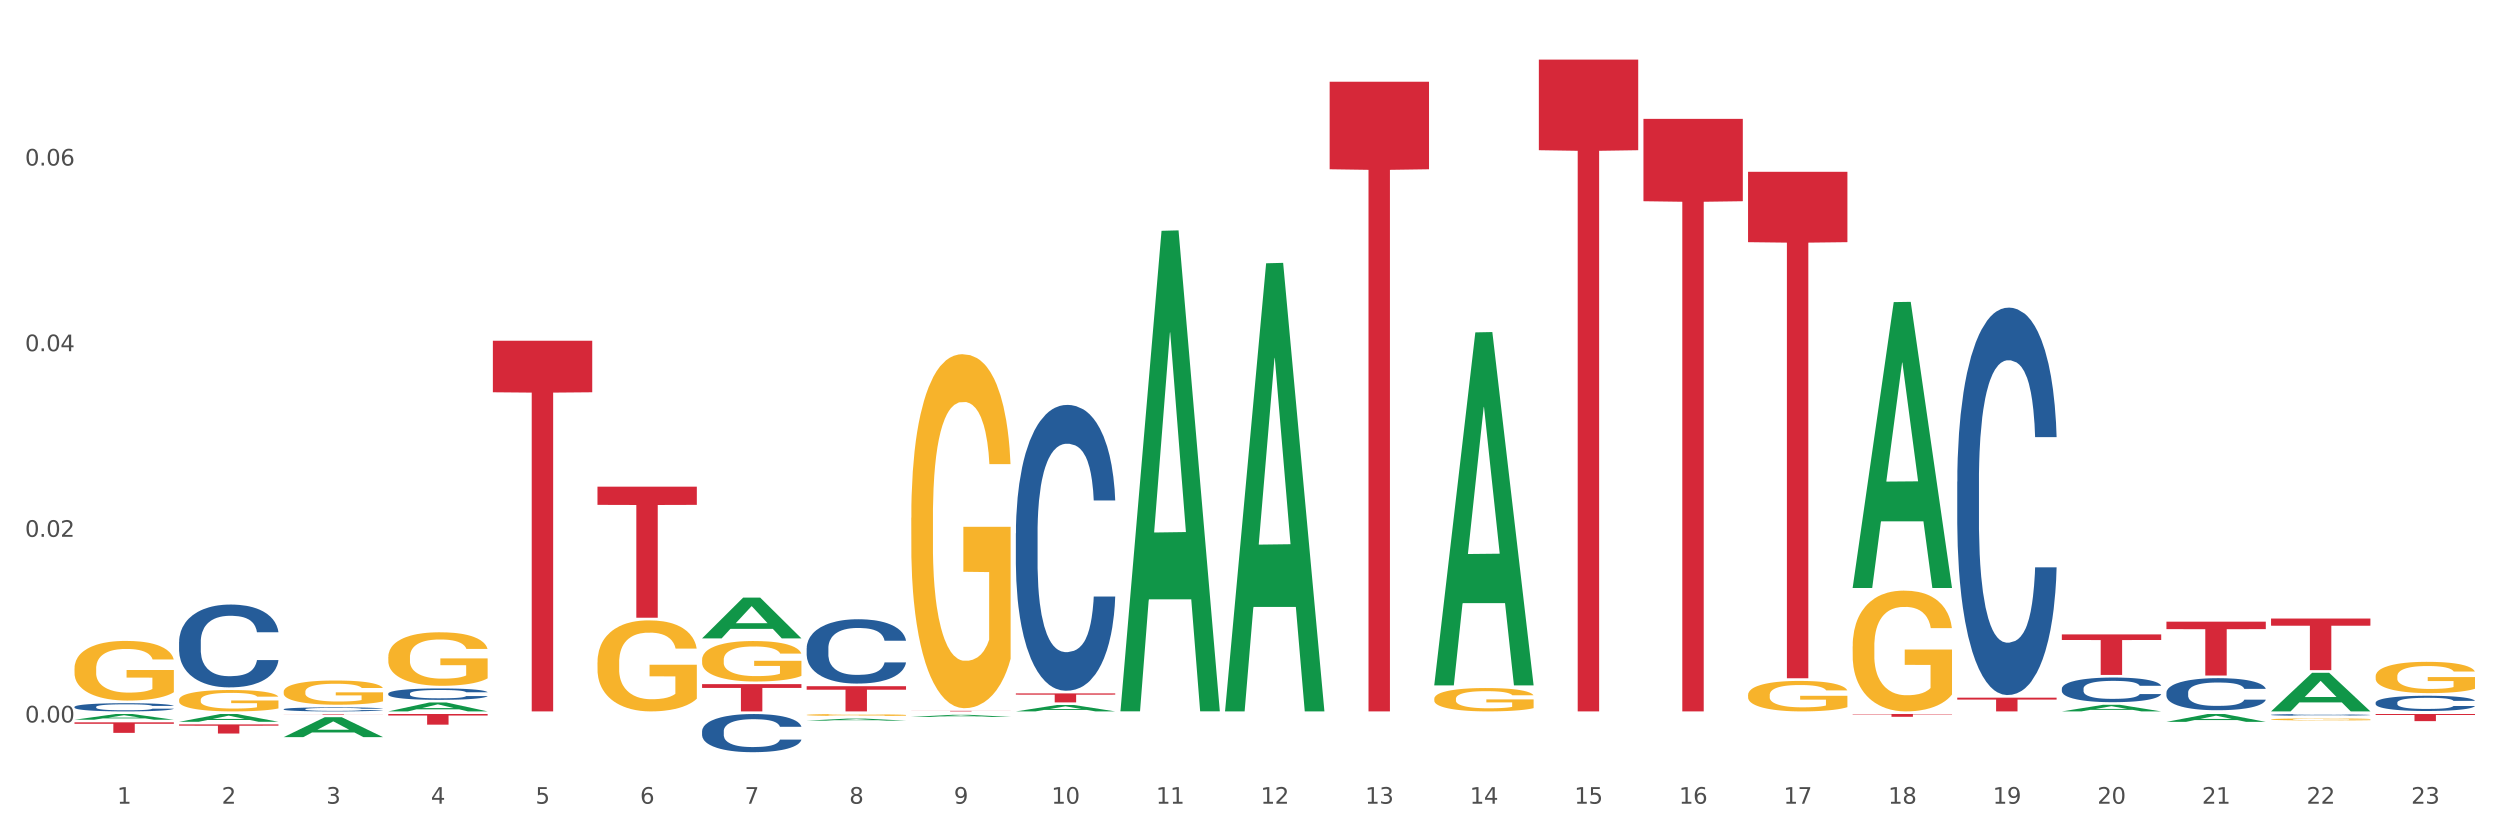 <?xml version="1.0" encoding="utf-8" standalone="no"?>
<!DOCTYPE svg PUBLIC "-//W3C//DTD SVG 1.1//EN"
  "http://www.w3.org/Graphics/SVG/1.1/DTD/svg11.dtd">
<svg xmlns:xlink="http://www.w3.org/1999/xlink" width="1080pt" height="360pt" viewBox="0 0 1080 360" xmlns="http://www.w3.org/2000/svg" version="1.1">
 <rect x="0" y="0" width="1080" height="360" fill="#333333" stroke="none"/>
 <defs>
  <style type="text/css">*{stroke-linejoin: round; stroke-linecap: butt}</style>
 </defs>
 <g id="figure_1">
  <g id="patch_1">
   <path d="M 0 360 
L 1080 360 
L 1080 0 
L 0 0 
z
" style="fill: #ffffff; stroke: #ffffff; stroke-linejoin: miter"/>
  </g>
  <g id="axes_1">
   <g id="matplotlib.axis_1">
    <g id="xtick_1">
     <g id="text_1">
      <!-- 1 -->
      <g style="fill: #4d4d4d" transform="translate(50.584 347.204) scale(0.096 -0.096)">
       <defs>
        <path id="DejaVuSans-31" d="M 794 531 
L 1825 531 
L 1825 4091 
L 703 3866 
L 703 4441 
L 1819 4666 
L 2450 4666 
L 2450 531 
L 3481 531 
L 3481 0 
L 794 0 
L 794 531 
z
" transform="scale(0.016)"/>
       </defs>
       <use xlink:href="#DejaVuSans-31"/>
      </g>
     </g>
    </g>
    <g id="xtick_2">
     <g id="text_2">
      <!-- 2 -->
      <g style="fill: #4d4d4d" transform="translate(95.771 347.204) scale(0.096 -0.096)">
       <defs>
        <path id="DejaVuSans-32" d="M 1228 531 
L 3431 531 
L 3431 0 
L 469 0 
L 469 531 
Q 828 903 1448 1529 
Q 2069 2156 2228 2338 
Q 2531 2678 2651 2914 
Q 2772 3150 2772 3378 
Q 2772 3750 2511 3984 
Q 2250 4219 1831 4219 
Q 1534 4219 1204 4116 
Q 875 4013 500 3803 
L 500 4441 
Q 881 4594 1212 4672 
Q 1544 4750 1819 4750 
Q 2544 4750 2975 4387 
Q 3406 4025 3406 3419 
Q 3406 3131 3298 2873 
Q 3191 2616 2906 2266 
Q 2828 2175 2409 1742 
Q 1991 1309 1228 531 
z
" transform="scale(0.016)"/>
       </defs>
       <use xlink:href="#DejaVuSans-32"/>
      </g>
     </g>
    </g>
    <g id="xtick_3">
     <g id="text_3">
      <!-- 3 -->
      <g style="fill: #4d4d4d" transform="translate(140.957 347.204) scale(0.096 -0.096)">
       <defs>
        <path id="DejaVuSans-33" d="M 2597 2516 
Q 3050 2419 3304 2112 
Q 3559 1806 3559 1356 
Q 3559 666 3084 287 
Q 2609 -91 1734 -91 
Q 1441 -91 1130 -33 
Q 819 25 488 141 
L 488 750 
Q 750 597 1062 519 
Q 1375 441 1716 441 
Q 2309 441 2620 675 
Q 2931 909 2931 1356 
Q 2931 1769 2642 2001 
Q 2353 2234 1838 2234 
L 1294 2234 
L 1294 2753 
L 1863 2753 
Q 2328 2753 2575 2939 
Q 2822 3125 2822 3475 
Q 2822 3834 2567 4026 
Q 2313 4219 1838 4219 
Q 1578 4219 1281 4162 
Q 984 4106 628 3988 
L 628 4550 
Q 988 4650 1302 4700 
Q 1616 4750 1894 4750 
Q 2613 4750 3031 4423 
Q 3450 4097 3450 3541 
Q 3450 3153 3228 2886 
Q 3006 2619 2597 2516 
z
" transform="scale(0.016)"/>
       </defs>
       <use xlink:href="#DejaVuSans-33"/>
      </g>
     </g>
    </g>
    <g id="xtick_4">
     <g id="text_4">
      <!-- 4 -->
      <g style="fill: #4d4d4d" transform="translate(186.143 347.204) scale(0.096 -0.096)">
       <defs>
        <path id="DejaVuSans-34" d="M 2419 4116 
L 825 1625 
L 2419 1625 
L 2419 4116 
z
M 2253 4666 
L 3047 4666 
L 3047 1625 
L 3713 1625 
L 3713 1100 
L 3047 1100 
L 3047 0 
L 2419 0 
L 2419 1100 
L 313 1100 
L 313 1709 
L 2253 4666 
z
" transform="scale(0.016)"/>
       </defs>
       <use xlink:href="#DejaVuSans-34"/>
      </g>
     </g>
    </g>
    <g id="xtick_5">
     <g id="text_5">
      <!-- 5 -->
      <g style="fill: #4d4d4d" transform="translate(231.33 347.204) scale(0.096 -0.096)">
       <defs>
        <path id="DejaVuSans-35" d="M 691 4666 
L 3169 4666 
L 3169 4134 
L 1269 4134 
L 1269 2991 
Q 1406 3038 1543 3061 
Q 1681 3084 1819 3084 
Q 2600 3084 3056 2656 
Q 3513 2228 3513 1497 
Q 3513 744 3044 326 
Q 2575 -91 1722 -91 
Q 1428 -91 1123 -41 
Q 819 9 494 109 
L 494 744 
Q 775 591 1075 516 
Q 1375 441 1709 441 
Q 2250 441 2565 725 
Q 2881 1009 2881 1497 
Q 2881 1984 2565 2268 
Q 2250 2553 1709 2553 
Q 1456 2553 1204 2497 
Q 953 2441 691 2322 
L 691 4666 
z
" transform="scale(0.016)"/>
       </defs>
       <use xlink:href="#DejaVuSans-35"/>
      </g>
     </g>
    </g>
    <g id="xtick_6">
     <g id="text_6">
      <!-- 6 -->
      <g style="fill: #4d4d4d" transform="translate(276.516 347.204) scale(0.096 -0.096)">
       <defs>
        <path id="DejaVuSans-36" d="M 2113 2584 
Q 1688 2584 1439 2293 
Q 1191 2003 1191 1497 
Q 1191 994 1439 701 
Q 1688 409 2113 409 
Q 2538 409 2786 701 
Q 3034 994 3034 1497 
Q 3034 2003 2786 2293 
Q 2538 2584 2113 2584 
z
M 3366 4563 
L 3366 3988 
Q 3128 4100 2886 4159 
Q 2644 4219 2406 4219 
Q 1781 4219 1451 3797 
Q 1122 3375 1075 2522 
Q 1259 2794 1537 2939 
Q 1816 3084 2150 3084 
Q 2853 3084 3261 2657 
Q 3669 2231 3669 1497 
Q 3669 778 3244 343 
Q 2819 -91 2113 -91 
Q 1303 -91 875 529 
Q 447 1150 447 2328 
Q 447 3434 972 4092 
Q 1497 4750 2381 4750 
Q 2619 4750 2861 4703 
Q 3103 4656 3366 4563 
z
" transform="scale(0.016)"/>
       </defs>
       <use xlink:href="#DejaVuSans-36"/>
      </g>
     </g>
    </g>
    <g id="xtick_7">
     <g id="text_7">
      <!-- 7 -->
      <g style="fill: #4d4d4d" transform="translate(321.702 347.204) scale(0.096 -0.096)">
       <defs>
        <path id="DejaVuSans-37" d="M 525 4666 
L 3525 4666 
L 3525 4397 
L 1831 0 
L 1172 0 
L 2766 4134 
L 525 4134 
L 525 4666 
z
" transform="scale(0.016)"/>
       </defs>
       <use xlink:href="#DejaVuSans-37"/>
      </g>
     </g>
    </g>
    <g id="xtick_8">
     <g id="text_8">
      <!-- 8 -->
      <g style="fill: #4d4d4d" transform="translate(366.888 347.204) scale(0.096 -0.096)">
       <defs>
        <path id="DejaVuSans-38" d="M 2034 2216 
Q 1584 2216 1326 1975 
Q 1069 1734 1069 1313 
Q 1069 891 1326 650 
Q 1584 409 2034 409 
Q 2484 409 2743 651 
Q 3003 894 3003 1313 
Q 3003 1734 2745 1975 
Q 2488 2216 2034 2216 
z
M 1403 2484 
Q 997 2584 770 2862 
Q 544 3141 544 3541 
Q 544 4100 942 4425 
Q 1341 4750 2034 4750 
Q 2731 4750 3128 4425 
Q 3525 4100 3525 3541 
Q 3525 3141 3298 2862 
Q 3072 2584 2669 2484 
Q 3125 2378 3379 2068 
Q 3634 1759 3634 1313 
Q 3634 634 3220 271 
Q 2806 -91 2034 -91 
Q 1263 -91 848 271 
Q 434 634 434 1313 
Q 434 1759 690 2068 
Q 947 2378 1403 2484 
z
M 1172 3481 
Q 1172 3119 1398 2916 
Q 1625 2713 2034 2713 
Q 2441 2713 2670 2916 
Q 2900 3119 2900 3481 
Q 2900 3844 2670 4047 
Q 2441 4250 2034 4250 
Q 1625 4250 1398 4047 
Q 1172 3844 1172 3481 
z
" transform="scale(0.016)"/>
       </defs>
       <use xlink:href="#DejaVuSans-38"/>
      </g>
     </g>
    </g>
    <g id="xtick_9">
     <g id="text_9">
      <!-- 9 -->
      <g style="fill: #4d4d4d" transform="translate(412.075 347.204) scale(0.096 -0.096)">
       <defs>
        <path id="DejaVuSans-39" d="M 703 97 
L 703 672 
Q 941 559 1184 500 
Q 1428 441 1663 441 
Q 2288 441 2617 861 
Q 2947 1281 2994 2138 
Q 2813 1869 2534 1725 
Q 2256 1581 1919 1581 
Q 1219 1581 811 2004 
Q 403 2428 403 3163 
Q 403 3881 828 4315 
Q 1253 4750 1959 4750 
Q 2769 4750 3195 4129 
Q 3622 3509 3622 2328 
Q 3622 1225 3098 567 
Q 2575 -91 1691 -91 
Q 1453 -91 1209 -44 
Q 966 3 703 97 
z
M 1959 2075 
Q 2384 2075 2632 2365 
Q 2881 2656 2881 3163 
Q 2881 3666 2632 3958 
Q 2384 4250 1959 4250 
Q 1534 4250 1286 3958 
Q 1038 3666 1038 3163 
Q 1038 2656 1286 2365 
Q 1534 2075 1959 2075 
z
" transform="scale(0.016)"/>
       </defs>
       <use xlink:href="#DejaVuSans-39"/>
      </g>
     </g>
    </g>
    <g id="xtick_10">
     <g id="text_10">
      <!-- 10 -->
      <g style="fill: #4d4d4d" transform="translate(454.207 347.204) scale(0.096 -0.096)">
       <defs>
        <path id="DejaVuSans-30" d="M 2034 4250 
Q 1547 4250 1301 3770 
Q 1056 3291 1056 2328 
Q 1056 1369 1301 889 
Q 1547 409 2034 409 
Q 2525 409 2770 889 
Q 3016 1369 3016 2328 
Q 3016 3291 2770 3770 
Q 2525 4250 2034 4250 
z
M 2034 4750 
Q 2819 4750 3233 4129 
Q 3647 3509 3647 2328 
Q 3647 1150 3233 529 
Q 2819 -91 2034 -91 
Q 1250 -91 836 529 
Q 422 1150 422 2328 
Q 422 3509 836 4129 
Q 1250 4750 2034 4750 
z
" transform="scale(0.016)"/>
       </defs>
       <use xlink:href="#DejaVuSans-31"/>
       <use xlink:href="#DejaVuSans-30" transform="translate(63.623 0)"/>
      </g>
     </g>
    </g>
    <g id="xtick_11">
     <g id="text_11">
      <!-- 11 -->
      <g style="fill: #4d4d4d" transform="translate(499.393 347.204) scale(0.096 -0.096)">
       <use xlink:href="#DejaVuSans-31"/>
       <use xlink:href="#DejaVuSans-31" transform="translate(63.623 0)"/>
      </g>
     </g>
    </g>
    <g id="xtick_12">
     <g id="text_12">
      <!-- 12 -->
      <g style="fill: #4d4d4d" transform="translate(544.58 347.204) scale(0.096 -0.096)">
       <use xlink:href="#DejaVuSans-31"/>
       <use xlink:href="#DejaVuSans-32" transform="translate(63.623 0)"/>
      </g>
     </g>
    </g>
    <g id="xtick_13">
     <g id="text_13">
      <!-- 13 -->
      <g style="fill: #4d4d4d" transform="translate(589.766 347.204) scale(0.096 -0.096)">
       <use xlink:href="#DejaVuSans-31"/>
       <use xlink:href="#DejaVuSans-33" transform="translate(63.623 0)"/>
      </g>
     </g>
    </g>
    <g id="xtick_14">
     <g id="text_14">
      <!-- 14 -->
      <g style="fill: #4d4d4d" transform="translate(634.952 347.204) scale(0.096 -0.096)">
       <use xlink:href="#DejaVuSans-31"/>
       <use xlink:href="#DejaVuSans-34" transform="translate(63.623 0)"/>
      </g>
     </g>
    </g>
    <g id="xtick_15">
     <g id="text_15">
      <!-- 15 -->
      <g style="fill: #4d4d4d" transform="translate(680.138 347.204) scale(0.096 -0.096)">
       <use xlink:href="#DejaVuSans-31"/>
       <use xlink:href="#DejaVuSans-35" transform="translate(63.623 0)"/>
      </g>
     </g>
    </g>
    <g id="xtick_16">
     <g id="text_16">
      <!-- 16 -->
      <g style="fill: #4d4d4d" transform="translate(725.325 347.204) scale(0.096 -0.096)">
       <use xlink:href="#DejaVuSans-31"/>
       <use xlink:href="#DejaVuSans-36" transform="translate(63.623 0)"/>
      </g>
     </g>
    </g>
    <g id="xtick_17">
     <g id="text_17">
      <!-- 17 -->
      <g style="fill: #4d4d4d" transform="translate(770.511 347.204) scale(0.096 -0.096)">
       <use xlink:href="#DejaVuSans-31"/>
       <use xlink:href="#DejaVuSans-37" transform="translate(63.623 0)"/>
      </g>
     </g>
    </g>
    <g id="xtick_18">
     <g id="text_18">
      <!-- 18 -->
      <g style="fill: #4d4d4d" transform="translate(815.697 347.204) scale(0.096 -0.096)">
       <use xlink:href="#DejaVuSans-31"/>
       <use xlink:href="#DejaVuSans-38" transform="translate(63.623 0)"/>
      </g>
     </g>
    </g>
    <g id="xtick_19">
     <g id="text_19">
      <!-- 19 -->
      <g style="fill: #4d4d4d" transform="translate(860.883 347.204) scale(0.096 -0.096)">
       <use xlink:href="#DejaVuSans-31"/>
       <use xlink:href="#DejaVuSans-39" transform="translate(63.623 0)"/>
      </g>
     </g>
    </g>
    <g id="xtick_20">
     <g id="text_20">
      <!-- 20 -->
      <g style="fill: #4d4d4d" transform="translate(906.07 347.204) scale(0.096 -0.096)">
       <use xlink:href="#DejaVuSans-32"/>
       <use xlink:href="#DejaVuSans-30" transform="translate(63.623 0)"/>
      </g>
     </g>
    </g>
    <g id="xtick_21">
     <g id="text_21">
      <!-- 21 -->
      <g style="fill: #4d4d4d" transform="translate(951.256 347.204) scale(0.096 -0.096)">
       <use xlink:href="#DejaVuSans-32"/>
       <use xlink:href="#DejaVuSans-31" transform="translate(63.623 0)"/>
      </g>
     </g>
    </g>
    <g id="xtick_22">
     <g id="text_22">
      <!-- 22 -->
      <g style="fill: #4d4d4d" transform="translate(996.442 347.204) scale(0.096 -0.096)">
       <use xlink:href="#DejaVuSans-32"/>
       <use xlink:href="#DejaVuSans-32" transform="translate(63.623 0)"/>
      </g>
     </g>
    </g>
    <g id="xtick_23">
     <g id="text_23">
      <!-- 23 -->
      <g style="fill: #4d4d4d" transform="translate(1041.629 347.204) scale(0.096 -0.096)">
       <use xlink:href="#DejaVuSans-32"/>
       <use xlink:href="#DejaVuSans-33" transform="translate(63.623 0)"/>
      </g>
     </g>
    </g>
    <g id="xtick_24"/>
    <g id="xtick_25"/>
    <g id="xtick_26"/>
    <g id="xtick_27"/>
    <g id="xtick_28"/>
    <g id="xtick_29"/>
    <g id="xtick_30"/>
    <g id="xtick_31"/>
    <g id="xtick_32"/>
    <g id="xtick_33"/>
    <g id="xtick_34"/>
    <g id="xtick_35"/>
    <g id="xtick_36"/>
    <g id="xtick_37"/>
    <g id="xtick_38"/>
    <g id="xtick_39"/>
    <g id="xtick_40"/>
    <g id="xtick_41"/>
    <g id="xtick_42"/>
    <g id="xtick_43"/>
    <g id="xtick_44"/>
    <g id="xtick_45"/>
   </g>
   <g id="matplotlib.axis_2">
    <g id="ytick_1">
     <g id="text_24">
      <!-- 0.00 -->
      <g style="fill: #4d4d4d" transform="translate(10.8 312.106) scale(0.096 -0.096)">
       <defs>
        <path id="DejaVuSans-2e" d="M 684 794 
L 1344 794 
L 1344 0 
L 684 0 
L 684 794 
z
" transform="scale(0.016)"/>
       </defs>
       <use xlink:href="#DejaVuSans-30"/>
       <use xlink:href="#DejaVuSans-2e" transform="translate(63.623 0)"/>
       <use xlink:href="#DejaVuSans-30" transform="translate(95.41 0)"/>
       <use xlink:href="#DejaVuSans-30" transform="translate(159.033 0)"/>
      </g>
     </g>
    </g>
    <g id="ytick_2">
     <g id="text_25">
      <!-- 0.02 -->
      <g style="fill: #4d4d4d" transform="translate(10.8 231.91) scale(0.096 -0.096)">
       <use xlink:href="#DejaVuSans-30"/>
       <use xlink:href="#DejaVuSans-2e" transform="translate(63.623 0)"/>
       <use xlink:href="#DejaVuSans-30" transform="translate(95.41 0)"/>
       <use xlink:href="#DejaVuSans-32" transform="translate(159.033 0)"/>
      </g>
     </g>
    </g>
    <g id="ytick_3">
     <g id="text_26">
      <!-- 0.04 -->
      <g style="fill: #4d4d4d" transform="translate(10.8 151.714) scale(0.096 -0.096)">
       <use xlink:href="#DejaVuSans-30"/>
       <use xlink:href="#DejaVuSans-2e" transform="translate(63.623 0)"/>
       <use xlink:href="#DejaVuSans-30" transform="translate(95.41 0)"/>
       <use xlink:href="#DejaVuSans-34" transform="translate(159.033 0)"/>
      </g>
     </g>
    </g>
    <g id="ytick_4">
     <g id="text_27">
      <!-- 0.06 -->
      <g style="fill: #4d4d4d" transform="translate(10.8 71.518) scale(0.096 -0.096)">
       <use xlink:href="#DejaVuSans-30"/>
       <use xlink:href="#DejaVuSans-2e" transform="translate(63.623 0)"/>
       <use xlink:href="#DejaVuSans-30" transform="translate(95.41 0)"/>
       <use xlink:href="#DejaVuSans-36" transform="translate(159.033 0)"/>
      </g>
     </g>
    </g>
    <g id="ytick_5"/>
    <g id="ytick_6"/>
    <g id="ytick_7"/>
    <g id="ytick_8"/>
   </g>
   <g id="PolyCollection_1">
    <path d="M 32.175 310.925 
L 32.219 310.923 
L 49.921 308.461 
L 57.267 308.459 
L 75.102 310.93 
L 66.605 310.93 
L 62.755 310.354 
L 44.478 310.354 
L 44.345 310.364 
L 40.628 310.93 
L 32.175 310.93 
L 32.175 310.925 
L 46.779 310.011 
L 60.454 310.009 
L 53.683 308.985 
L 53.594 308.981 
L 53.506 308.988 
L 46.735 310.009 
L 46.779 310.011 
L 32.175 310.925 
z
" clip-path="url(#pd4a8bb509c)" style="fill: #109648"/>
    <path d="M 709.969 51.354 
L 752.896 51.354 
L 752.896 86.926 
L 736.01 87.166 
L 736.01 307.328 
L 726.753 307.328 
L 726.753 87.166 
L 709.969 86.926 
L 709.969 51.594 
L 709.969 51.354 
z
" clip-path="url(#pd4a8bb509c)" style="fill: #d62839"/>
    <path d="M 664.783 25.759 
L 707.71 25.759 
L 707.71 64.888 
L 690.824 65.153 
L 690.824 307.328 
L 681.567 307.328 
L 681.567 65.153 
L 664.783 64.888 
L 664.783 26.024 
L 664.783 25.759 
z
" clip-path="url(#pd4a8bb509c)" style="fill: #d62839"/>
    <path d="M 574.41 35.321 
L 617.337 35.321 
L 617.337 73.121 
L 600.451 73.376 
L 600.451 307.328 
L 591.195 307.328 
L 591.195 73.376 
L 574.41 73.121 
L 574.41 35.576 
L 574.41 35.321 
z
" clip-path="url(#pd4a8bb509c)" style="fill: #d62839"/>
    <path d="M 438.851 299.542 
L 481.778 299.542 
L 481.778 300.082 
L 464.892 300.085 
L 464.892 303.423 
L 455.636 303.423 
L 455.636 300.085 
L 438.851 300.082 
L 438.851 299.546 
L 438.851 299.542 
z
" clip-path="url(#pd4a8bb509c)" style="fill: #d62839"/>
    <path d="M 393.665 307.08 
L 436.592 307.08 
L 436.592 307.114 
L 419.706 307.114 
L 419.706 307.328 
L 410.449 307.328 
L 410.449 307.114 
L 393.665 307.114 
L 393.665 307.08 
L 393.665 307.08 
z
" clip-path="url(#pd4a8bb509c)" style="fill: #d62839"/>
    <path d="M 348.479 296.44 
L 391.406 296.44 
L 391.406 297.953 
L 374.52 297.963 
L 374.52 307.328 
L 365.263 307.328 
L 365.263 297.963 
L 348.479 297.953 
L 348.479 296.45 
L 348.479 296.44 
z
" clip-path="url(#pd4a8bb509c)" style="fill: #d62839"/>
    <path d="M 303.293 295.549 
L 346.22 295.549 
L 346.22 297.186 
L 329.334 297.197 
L 329.334 307.328 
L 320.077 307.328 
L 320.077 297.197 
L 303.293 297.186 
L 303.293 295.56 
L 303.293 295.549 
z
" clip-path="url(#pd4a8bb509c)" style="fill: #d62839"/>
    <path d="M 258.106 210.232 
L 301.033 210.232 
L 301.033 218.102 
L 284.147 218.155 
L 284.147 266.867 
L 274.891 266.867 
L 274.891 218.155 
L 258.106 218.102 
L 258.106 210.285 
L 258.106 210.232 
z
" clip-path="url(#pd4a8bb509c)" style="fill: #d62839"/>
    <path d="M 212.92 147.208 
L 255.847 147.208 
L 255.847 169.46 
L 238.961 169.61 
L 238.961 307.328 
L 229.704 307.328 
L 229.704 169.61 
L 212.92 169.46 
L 212.92 147.359 
L 212.92 147.208 
z
" clip-path="url(#pd4a8bb509c)" style="fill: #d62839"/>
    <path d="M 167.734 308.459 
L 210.661 308.459 
L 210.661 309.099 
L 193.775 309.103 
L 193.775 313.068 
L 184.518 313.068 
L 184.518 309.103 
L 167.734 309.099 
L 167.734 308.463 
L 167.734 308.459 
z
" clip-path="url(#pd4a8bb509c)" style="fill: #d62839"/>
    <path d="M 122.548 308.459 
L 165.475 308.459 
L 165.475 308.492 
L 148.589 308.492 
L 148.589 308.7 
L 139.332 308.7 
L 139.332 308.492 
L 122.548 308.492 
L 122.548 308.459 
L 122.548 308.459 
z
" clip-path="url(#pd4a8bb509c)" style="fill: #d62839"/>
    <path d="M 77.361 312.954 
L 120.288 312.954 
L 120.288 313.501 
L 103.402 313.505 
L 103.402 316.89 
L 94.146 316.89 
L 94.146 313.505 
L 77.361 313.501 
L 77.361 312.958 
L 77.361 312.954 
z
" clip-path="url(#pd4a8bb509c)" style="fill: #d62839"/>
    <path d="M 32.175 312.061 
L 75.102 312.061 
L 75.102 312.691 
L 58.216 312.696 
L 58.216 316.6 
L 48.959 316.6 
L 48.959 312.696 
L 32.175 312.691 
L 32.175 312.065 
L 32.175 312.061 
z
" clip-path="url(#pd4a8bb509c)" style="fill: #d62839"/>
    <path d="M 1026.273 292.157 
L 1026.324 292.145 
L 1026.324 291.7 
L 1026.425 291.318 
L 1026.932 290.392 
L 1027.692 289.626 
L 1028.25 289.218 
L 1028.807 288.885 
L 1029.466 288.552 
L 1030.277 288.206 
L 1031.747 287.699 
L 1032.659 287.44 
L 1033.774 287.168 
L 1035.801 286.773 
L 1037.271 286.551 
L 1038.791 286.366 
L 1041.275 286.143 
L 1042.896 286.045 
L 1044.62 285.971 
L 1046.698 285.921 
L 1048.269 285.909 
L 1051.715 285.946 
L 1054.655 286.057 
L 1056.074 286.143 
L 1057.898 286.292 
L 1058.861 286.39 
L 1060.432 286.588 
L 1062.054 286.847 
L 1063.169 287.07 
L 1064.841 287.49 
L 1066.108 287.909 
L 1067.274 288.428 
L 1067.882 288.786 
L 1068.338 289.12 
L 1068.744 289.502 
L 1069.149 290.107 
L 1060.027 290.107 
L 1059.672 289.675 
L 1059.114 289.268 
L 1058.304 288.873 
L 1057.594 288.626 
L 1056.378 288.317 
L 1055.263 288.119 
L 1054.097 287.971 
L 1052.678 287.848 
L 1051.563 287.786 
L 1049.992 287.736 
L 1046.9 287.749 
L 1044.822 287.848 
L 1043.403 287.971 
L 1042.491 288.082 
L 1041.68 288.206 
L 1040.768 288.379 
L 1039.704 288.638 
L 1038.943 288.873 
L 1038.183 289.169 
L 1037.575 289.465 
L 1037.017 289.811 
L 1036.561 290.182 
L 1036.207 290.564 
L 1035.902 291.034 
L 1035.649 291.812 
L 1035.649 293.503 
L 1035.75 293.886 
L 1036.004 294.393 
L 1036.308 294.775 
L 1036.815 295.232 
L 1037.271 295.541 
L 1038.132 295.986 
L 1039.095 296.356 
L 1039.856 296.591 
L 1040.616 296.788 
L 1041.934 297.06 
L 1043.403 297.282 
L 1044.67 297.418 
L 1046.393 297.542 
L 1047.559 297.591 
L 1048.573 297.616 
L 1051.056 297.616 
L 1052.83 297.579 
L 1054.807 297.492 
L 1056.327 297.381 
L 1057.594 297.245 
L 1059.013 297.023 
L 1059.925 296.813 
L 1059.925 294.232 
L 1048.775 294.22 
L 1048.775 292.503 
L 1069.2 292.503 
L 1069.2 297.542 
L 1068.338 297.801 
L 1067.375 298.035 
L 1066.362 298.245 
L 1064.841 298.505 
L 1063.017 298.752 
L 1061.395 298.925 
L 1059.672 299.073 
L 1057.645 299.209 
L 1055.009 299.332 
L 1053.387 299.382 
L 1051.36 299.419 
L 1048.978 299.431 
L 1046.9 299.406 
L 1044.873 299.344 
L 1042.744 299.233 
L 1040.666 299.073 
L 1039.095 298.912 
L 1037.524 298.715 
L 1035.852 298.455 
L 1034.534 298.208 
L 1033.52 297.986 
L 1032.405 297.702 
L 1031.189 297.332 
L 1030.277 296.998 
L 1029.466 296.652 
L 1028.604 296.208 
L 1027.996 295.825 
L 1027.388 295.343 
L 1027.033 294.985 
L 1026.628 294.43 
L 1026.324 293.652 
L 1026.273 292.157 
z
" clip-path="url(#pd4a8bb509c)" style="fill: #f7b32b"/>
    <path d="M 981.087 310.768 
L 981.137 310.767 
L 981.137 310.738 
L 981.239 310.713 
L 981.746 310.652 
L 982.506 310.603 
L 983.063 310.576 
L 983.621 310.554 
L 984.28 310.533 
L 985.091 310.51 
L 986.56 310.477 
L 987.473 310.46 
L 988.588 310.442 
L 990.615 310.417 
L 992.085 310.402 
L 993.605 310.39 
L 996.088 310.376 
L 997.71 310.369 
L 999.433 310.364 
L 1001.511 310.361 
L 1003.082 310.36 
L 1006.529 310.363 
L 1009.468 310.37 
L 1010.887 310.376 
L 1012.712 310.385 
L 1013.675 310.392 
L 1015.246 310.405 
L 1016.868 310.422 
L 1017.983 310.436 
L 1019.655 310.463 
L 1020.922 310.491 
L 1022.088 310.525 
L 1022.696 310.548 
L 1023.152 310.57 
L 1023.558 310.595 
L 1023.963 310.634 
L 1014.84 310.634 
L 1014.486 310.606 
L 1013.928 310.579 
L 1013.117 310.553 
L 1012.408 310.537 
L 1011.191 310.517 
L 1010.076 310.504 
L 1008.911 310.495 
L 1007.492 310.487 
L 1006.377 310.483 
L 1004.806 310.479 
L 1001.714 310.48 
L 999.636 310.487 
L 998.217 310.495 
L 997.305 310.502 
L 996.494 310.51 
L 995.582 310.521 
L 994.517 310.538 
L 993.757 310.553 
L 992.997 310.573 
L 992.389 310.592 
L 991.831 310.615 
L 991.375 310.639 
L 991.02 310.664 
L 990.716 310.694 
L 990.463 310.745 
L 990.463 310.855 
L 990.564 310.88 
L 990.818 310.913 
L 991.122 310.938 
L 991.628 310.968 
L 992.085 310.988 
L 992.946 311.017 
L 993.909 311.041 
L 994.669 311.056 
L 995.43 311.069 
L 996.747 311.087 
L 998.217 311.101 
L 999.484 311.11 
L 1001.207 311.118 
L 1002.373 311.122 
L 1003.386 311.123 
L 1005.87 311.123 
L 1007.644 311.121 
L 1009.62 311.115 
L 1011.141 311.108 
L 1012.408 311.099 
L 1013.827 311.085 
L 1014.739 311.071 
L 1014.739 310.903 
L 1003.589 310.902 
L 1003.589 310.79 
L 1024.014 310.79 
L 1024.014 311.118 
L 1023.152 311.135 
L 1022.189 311.151 
L 1021.176 311.164 
L 1019.655 311.181 
L 1017.831 311.197 
L 1016.209 311.208 
L 1014.486 311.218 
L 1012.458 311.227 
L 1009.823 311.235 
L 1008.201 311.238 
L 1006.174 311.241 
L 1003.792 311.241 
L 1001.714 311.24 
L 999.687 311.236 
L 997.558 311.229 
L 995.48 311.218 
L 993.909 311.208 
L 992.338 311.195 
L 990.666 311.178 
L 989.348 311.162 
L 988.334 311.147 
L 987.219 311.129 
L 986.003 311.105 
L 985.091 311.083 
L 984.28 311.06 
L 983.418 311.031 
L 982.81 311.006 
L 982.202 310.975 
L 981.847 310.952 
L 981.442 310.916 
L 981.137 310.865 
L 981.087 310.768 
z
" clip-path="url(#pd4a8bb509c)" style="fill: #f7b32b"/>
    <path d="M 800.342 308.459 
L 843.269 308.459 
L 843.269 308.627 
L 826.383 308.628 
L 826.383 309.667 
L 817.126 309.667 
L 817.126 308.628 
L 800.342 308.627 
L 800.342 308.46 
L 800.342 308.459 
z
" clip-path="url(#pd4a8bb509c)" style="fill: #d62839"/>
    <path d="M 800.342 279.259 
L 800.392 279.211 
L 800.392 277.496 
L 800.494 276.019 
L 801.001 272.444 
L 801.761 269.49 
L 802.318 267.917 
L 802.876 266.631 
L 803.535 265.344 
L 804.345 264.01 
L 805.815 262.056 
L 806.727 261.055 
L 807.842 260.007 
L 809.87 258.482 
L 811.339 257.624 
L 812.86 256.909 
L 815.343 256.051 
L 816.965 255.67 
L 818.688 255.384 
L 820.766 255.193 
L 822.337 255.146 
L 825.784 255.289 
L 828.723 255.718 
L 830.142 256.051 
L 831.967 256.623 
L 832.93 257.004 
L 834.501 257.767 
L 836.123 258.768 
L 837.238 259.625 
L 838.91 261.246 
L 840.177 262.866 
L 841.343 264.867 
L 841.951 266.249 
L 842.407 267.536 
L 842.812 269.013 
L 843.218 271.348 
L 834.095 271.348 
L 833.741 269.68 
L 833.183 268.108 
L 832.372 266.583 
L 831.663 265.63 
L 830.446 264.438 
L 829.331 263.676 
L 828.166 263.104 
L 826.747 262.628 
L 825.632 262.389 
L 824.06 262.199 
L 820.969 262.246 
L 818.891 262.628 
L 817.472 263.104 
L 816.56 263.533 
L 815.749 264.01 
L 814.836 264.677 
L 813.772 265.678 
L 813.012 266.583 
L 812.252 267.727 
L 811.644 268.87 
L 811.086 270.205 
L 810.63 271.634 
L 810.275 273.112 
L 809.971 274.923 
L 809.718 277.925 
L 809.718 284.453 
L 809.819 285.931 
L 810.072 287.885 
L 810.377 289.362 
L 810.883 291.125 
L 811.339 292.317 
L 812.201 294.032 
L 813.164 295.462 
L 813.924 296.367 
L 814.684 297.13 
L 816.002 298.178 
L 817.472 299.036 
L 818.739 299.56 
L 820.462 300.037 
L 821.628 300.227 
L 822.641 300.322 
L 825.125 300.322 
L 826.899 300.18 
L 828.875 299.846 
L 830.396 299.417 
L 831.663 298.893 
L 833.082 298.035 
L 833.994 297.225 
L 833.994 287.265 
L 822.844 287.217 
L 822.844 280.593 
L 843.269 280.593 
L 843.269 300.037 
L 842.407 301.037 
L 841.444 301.943 
L 840.43 302.753 
L 838.91 303.754 
L 837.086 304.707 
L 835.464 305.374 
L 833.741 305.946 
L 831.713 306.47 
L 829.078 306.947 
L 827.456 307.137 
L 825.429 307.28 
L 823.047 307.328 
L 820.969 307.232 
L 818.942 306.994 
L 816.813 306.565 
L 814.735 305.946 
L 813.164 305.326 
L 811.593 304.564 
L 809.92 303.563 
L 808.603 302.61 
L 807.589 301.752 
L 806.474 300.656 
L 805.258 299.226 
L 804.345 297.94 
L 803.535 296.605 
L 802.673 294.89 
L 802.065 293.413 
L 801.457 291.554 
L 801.102 290.172 
L 800.696 288.028 
L 800.392 285.025 
L 800.342 279.259 
z
" clip-path="url(#pd4a8bb509c)" style="fill: #f7b32b"/>
    <path d="M 845.528 301.397 
L 888.455 301.397 
L 888.455 302.221 
L 871.569 302.227 
L 871.569 307.328 
L 862.312 307.328 
L 862.312 302.227 
L 845.528 302.221 
L 845.528 301.402 
L 845.528 301.397 
z
" clip-path="url(#pd4a8bb509c)" style="fill: #d62839"/>
    <path d="M 935.9 268.557 
L 978.827 268.557 
L 978.827 271.791 
L 961.941 271.813 
L 961.941 291.833 
L 952.685 291.833 
L 952.685 271.813 
L 935.9 271.791 
L 935.9 268.578 
L 935.9 268.557 
z
" clip-path="url(#pd4a8bb509c)" style="fill: #d62839"/>
    <path d="M 32.175 288.785 
L 32.226 288.761 
L 32.226 287.914 
L 32.327 287.184 
L 32.834 285.419 
L 33.594 283.959 
L 34.152 283.183 
L 34.709 282.547 
L 35.368 281.911 
L 36.179 281.252 
L 37.649 280.287 
L 38.561 279.793 
L 39.676 279.275 
L 41.703 278.522 
L 43.173 278.098 
L 44.693 277.745 
L 47.177 277.321 
L 48.798 277.133 
L 50.522 276.992 
L 52.6 276.898 
L 54.171 276.874 
L 57.617 276.945 
L 60.556 277.156 
L 61.976 277.321 
L 63.8 277.604 
L 64.763 277.792 
L 66.334 278.169 
L 67.956 278.663 
L 69.071 279.087 
L 70.743 279.887 
L 72.01 280.687 
L 73.176 281.676 
L 73.784 282.359 
L 74.24 282.994 
L 74.646 283.724 
L 75.051 284.877 
L 65.929 284.877 
L 65.574 284.054 
L 65.016 283.277 
L 64.206 282.523 
L 63.496 282.053 
L 62.28 281.464 
L 61.165 281.088 
L 59.999 280.805 
L 58.58 280.57 
L 57.465 280.452 
L 55.894 280.358 
L 52.802 280.381 
L 50.724 280.57 
L 49.305 280.805 
L 48.393 281.017 
L 47.582 281.252 
L 46.67 281.582 
L 45.606 282.076 
L 44.845 282.523 
L 44.085 283.088 
L 43.477 283.653 
L 42.919 284.312 
L 42.463 285.019 
L 42.109 285.748 
L 41.804 286.643 
L 41.551 288.126 
L 41.551 291.351 
L 41.652 292.081 
L 41.906 293.046 
L 42.21 293.775 
L 42.717 294.646 
L 43.173 295.235 
L 44.034 296.082 
L 44.997 296.788 
L 45.758 297.236 
L 46.518 297.612 
L 47.835 298.13 
L 49.305 298.554 
L 50.572 298.813 
L 52.295 299.048 
L 53.461 299.142 
L 54.475 299.19 
L 56.958 299.19 
L 58.732 299.119 
L 60.709 298.954 
L 62.229 298.742 
L 63.496 298.483 
L 64.915 298.06 
L 65.827 297.659 
L 65.827 292.74 
L 54.677 292.716 
L 54.677 289.444 
L 75.102 289.444 
L 75.102 299.048 
L 74.24 299.543 
L 73.277 299.99 
L 72.264 300.39 
L 70.743 300.884 
L 68.919 301.355 
L 67.297 301.685 
L 65.574 301.967 
L 63.547 302.226 
L 60.911 302.462 
L 59.289 302.556 
L 57.262 302.626 
L 54.88 302.65 
L 52.802 302.603 
L 50.775 302.485 
L 48.646 302.273 
L 46.568 301.967 
L 44.997 301.661 
L 43.426 301.285 
L 41.754 300.79 
L 40.436 300.319 
L 39.422 299.896 
L 38.307 299.354 
L 37.091 298.648 
L 36.179 298.013 
L 35.368 297.353 
L 34.506 296.506 
L 33.898 295.776 
L 33.29 294.858 
L 32.935 294.176 
L 32.53 293.116 
L 32.226 291.633 
L 32.175 288.785 
z
" clip-path="url(#pd4a8bb509c)" style="fill: #f7b32b"/>
    <path d="M 32.175 305.374 
L 32.226 305.371 
L 32.226 305.28 
L 32.378 305.157 
L 32.936 304.931 
L 33.646 304.759 
L 34.864 304.558 
L 35.524 304.474 
L 36.387 304.38 
L 38.162 304.228 
L 40.192 304.098 
L 41.613 304.027 
L 42.678 303.981 
L 45.063 303.9 
L 46.433 303.865 
L 47.854 303.836 
L 49.072 303.816 
L 51.101 303.794 
L 52.725 303.784 
L 54.603 303.781 
L 56.176 303.784 
L 58.256 303.797 
L 61.3 303.836 
L 62.467 303.858 
L 64.04 303.897 
L 65.664 303.949 
L 66.983 304.001 
L 68.506 304.075 
L 70.079 304.173 
L 71.601 304.296 
L 72.666 304.409 
L 73.529 304.529 
L 74.29 304.675 
L 74.848 304.833 
L 75.102 304.966 
L 65.816 304.966 
L 65.563 304.846 
L 65.055 304.717 
L 64.548 304.629 
L 63.99 304.558 
L 63.127 304.477 
L 62.366 304.425 
L 61.097 304.364 
L 59.93 304.325 
L 58.966 304.302 
L 57.799 304.283 
L 55.313 304.263 
L 53.537 304.263 
L 52.421 304.27 
L 51.051 304.286 
L 49.884 304.309 
L 48.514 304.348 
L 47.448 304.39 
L 46.383 304.445 
L 45.774 304.484 
L 44.86 304.555 
L 44.251 304.613 
L 43.44 304.714 
L 42.983 304.785 
L 42.171 304.969 
L 41.816 305.106 
L 41.664 305.199 
L 41.562 305.303 
L 41.562 305.808 
L 41.867 306.035 
L 42.12 306.132 
L 42.526 306.243 
L 43.287 306.385 
L 44.404 306.524 
L 45.571 306.625 
L 46.535 306.686 
L 47.448 306.732 
L 48.361 306.767 
L 49.478 306.8 
L 50.391 306.819 
L 51.761 306.839 
L 53.385 306.848 
L 54.653 306.848 
L 57.241 306.832 
L 58.408 306.816 
L 59.524 306.793 
L 60.742 306.758 
L 61.706 306.719 
L 62.264 306.69 
L 63.178 306.628 
L 63.888 306.563 
L 64.497 306.489 
L 64.903 306.424 
L 65.36 306.327 
L 65.715 306.217 
L 65.816 306.158 
L 75.102 306.158 
L 74.899 306.275 
L 74.544 306.388 
L 73.833 306.541 
L 73.275 306.628 
L 72.413 306.735 
L 71.499 306.826 
L 70.231 306.926 
L 69.064 307.001 
L 67.846 307.065 
L 66.527 307.124 
L 64.142 307.205 
L 63.279 307.227 
L 61.453 307.266 
L 60.032 307.289 
L 57.951 307.312 
L 55.82 307.325 
L 53.588 307.328 
L 51.609 307.321 
L 49.427 307.302 
L 48.057 307.282 
L 46.535 307.253 
L 44.759 307.208 
L 43.084 307.153 
L 41.511 307.088 
L 40.04 307.014 
L 38.67 306.929 
L 36.894 306.79 
L 35.575 306.654 
L 34.611 306.528 
L 33.951 306.421 
L 33.291 306.285 
L 32.936 306.191 
L 32.378 305.964 
L 32.175 305.753 
L 32.175 305.374 
z
" clip-path="url(#pd4a8bb509c)" style="fill: #255c99"/>
    <path d="M 77.361 277.244 
L 77.412 277.211 
L 77.412 276.296 
L 77.564 275.054 
L 78.122 272.766 
L 78.833 271.034 
L 80.051 269.008 
L 80.71 268.158 
L 81.573 267.21 
L 83.349 265.674 
L 85.378 264.366 
L 86.799 263.647 
L 87.865 263.19 
L 90.25 262.373 
L 91.62 262.013 
L 93.04 261.719 
L 94.258 261.523 
L 96.288 261.294 
L 97.911 261.196 
L 99.789 261.163 
L 101.362 261.196 
L 103.442 261.327 
L 106.487 261.719 
L 107.654 261.948 
L 109.227 262.34 
L 110.85 262.863 
L 112.17 263.386 
L 113.692 264.138 
L 115.265 265.118 
L 116.787 266.36 
L 117.853 267.504 
L 118.715 268.713 
L 119.476 270.184 
L 120.035 271.786 
L 120.288 273.126 
L 111.003 273.126 
L 110.749 271.916 
L 110.242 270.609 
L 109.734 269.727 
L 109.176 269.008 
L 108.313 268.19 
L 107.552 267.668 
L 106.284 267.047 
L 105.117 266.654 
L 104.153 266.426 
L 102.986 266.229 
L 100.499 266.033 
L 98.723 266.033 
L 97.607 266.099 
L 96.237 266.262 
L 95.07 266.491 
L 93.7 266.883 
L 92.634 267.308 
L 91.569 267.864 
L 90.96 268.256 
L 90.047 268.975 
L 89.438 269.563 
L 88.626 270.576 
L 88.169 271.295 
L 87.357 273.158 
L 87.002 274.531 
L 86.85 275.479 
L 86.748 276.525 
L 86.748 281.623 
L 87.053 283.911 
L 87.307 284.892 
L 87.712 286.003 
L 88.474 287.441 
L 89.59 288.847 
L 90.757 289.86 
L 91.721 290.481 
L 92.634 290.938 
L 93.548 291.298 
L 94.664 291.625 
L 95.577 291.821 
L 96.947 292.017 
L 98.571 292.115 
L 99.84 292.115 
L 102.427 291.952 
L 103.594 291.788 
L 104.711 291.559 
L 105.929 291.2 
L 106.893 290.808 
L 107.451 290.513 
L 108.364 289.892 
L 109.074 289.239 
L 109.683 288.487 
L 110.089 287.833 
L 110.546 286.853 
L 110.901 285.742 
L 111.003 285.153 
L 120.288 285.153 
L 120.085 286.33 
L 119.73 287.474 
L 119.02 289.01 
L 118.462 289.892 
L 117.599 290.971 
L 116.686 291.886 
L 115.417 292.899 
L 114.25 293.651 
L 113.032 294.305 
L 111.713 294.893 
L 109.328 295.71 
L 108.466 295.939 
L 106.639 296.331 
L 105.218 296.56 
L 103.138 296.789 
L 101.007 296.919 
L 98.774 296.952 
L 96.795 296.887 
L 94.613 296.691 
L 93.243 296.495 
L 91.721 296.2 
L 89.945 295.743 
L 88.271 295.187 
L 86.698 294.534 
L 85.226 293.782 
L 83.856 292.932 
L 82.08 291.527 
L 80.761 290.154 
L 79.797 288.879 
L 79.137 287.801 
L 78.478 286.428 
L 78.122 285.48 
L 77.564 283.192 
L 77.361 281.068 
L 77.361 277.244 
z
" clip-path="url(#pd4a8bb509c)" style="fill: #255c99"/>
    <path d="M 122.548 306.364 
L 122.598 306.362 
L 122.598 306.317 
L 122.751 306.256 
L 123.309 306.145 
L 124.019 306.06 
L 125.237 305.961 
L 125.896 305.919 
L 126.759 305.873 
L 128.535 305.798 
L 130.565 305.734 
L 131.985 305.698 
L 133.051 305.676 
L 135.436 305.636 
L 136.806 305.618 
L 138.227 305.604 
L 139.444 305.594 
L 141.474 305.583 
L 143.098 305.578 
L 144.975 305.577 
L 146.548 305.578 
L 148.628 305.585 
L 151.673 305.604 
L 152.84 305.615 
L 154.413 305.634 
L 156.037 305.66 
L 157.356 305.686 
L 158.878 305.722 
L 160.451 305.77 
L 161.973 305.831 
L 163.039 305.887 
L 163.902 305.946 
L 164.663 306.018 
L 165.221 306.097 
L 165.475 306.162 
L 156.189 306.162 
L 155.935 306.103 
L 155.428 306.039 
L 154.92 305.996 
L 154.362 305.961 
L 153.5 305.921 
L 152.738 305.895 
L 151.47 305.865 
L 150.303 305.845 
L 149.339 305.834 
L 148.172 305.825 
L 145.685 305.815 
L 143.91 305.815 
L 142.793 305.818 
L 141.423 305.826 
L 140.256 305.838 
L 138.886 305.857 
L 137.821 305.877 
L 136.755 305.905 
L 136.146 305.924 
L 135.233 305.959 
L 134.624 305.988 
L 133.812 306.037 
L 133.355 306.073 
L 132.544 306.164 
L 132.188 306.231 
L 132.036 306.277 
L 131.935 306.328 
L 131.935 306.578 
L 132.239 306.69 
L 132.493 306.738 
L 132.899 306.792 
L 133.66 306.862 
L 134.776 306.931 
L 135.943 306.981 
L 136.907 307.011 
L 137.821 307.034 
L 138.734 307.051 
L 139.85 307.067 
L 140.764 307.077 
L 142.134 307.086 
L 143.757 307.091 
L 145.026 307.091 
L 147.614 307.083 
L 148.781 307.075 
L 149.897 307.064 
L 151.115 307.046 
L 152.079 307.027 
L 152.637 307.013 
L 153.55 306.982 
L 154.261 306.95 
L 154.87 306.914 
L 155.276 306.882 
L 155.732 306.834 
L 156.087 306.779 
L 156.189 306.751 
L 165.475 306.751 
L 165.272 306.808 
L 164.916 306.864 
L 164.206 306.939 
L 163.648 306.982 
L 162.785 307.035 
L 161.872 307.08 
L 160.603 307.129 
L 159.436 307.166 
L 158.219 307.198 
L 156.899 307.227 
L 154.514 307.267 
L 153.652 307.278 
L 151.825 307.297 
L 150.404 307.309 
L 148.324 307.32 
L 146.193 307.326 
L 143.96 307.328 
L 141.981 307.325 
L 139.8 307.315 
L 138.43 307.305 
L 136.907 307.291 
L 135.131 307.269 
L 133.457 307.241 
L 131.884 307.209 
L 130.412 307.173 
L 129.042 307.131 
L 127.266 307.062 
L 125.947 306.995 
L 124.983 306.933 
L 124.323 306.88 
L 123.664 306.813 
L 123.309 306.767 
L 122.751 306.655 
L 122.548 306.551 
L 122.548 306.364 
z
" clip-path="url(#pd4a8bb509c)" style="fill: #255c99"/>
    <path d="M 167.734 299.619 
L 167.785 299.615 
L 167.785 299.489 
L 167.937 299.317 
L 168.495 299.002 
L 169.205 298.763 
L 170.423 298.484 
L 171.083 298.367 
L 171.945 298.237 
L 173.721 298.025 
L 175.751 297.845 
L 177.172 297.746 
L 178.237 297.683 
L 180.622 297.57 
L 181.992 297.521 
L 183.413 297.48 
L 184.631 297.453 
L 186.66 297.421 
L 188.284 297.408 
L 190.161 297.403 
L 191.734 297.408 
L 193.815 297.426 
L 196.859 297.48 
L 198.026 297.512 
L 199.599 297.566 
L 201.223 297.638 
L 202.542 297.71 
L 204.064 297.813 
L 205.637 297.948 
L 207.16 298.119 
L 208.225 298.277 
L 209.088 298.444 
L 209.849 298.646 
L 210.407 298.867 
L 210.661 299.052 
L 201.375 299.052 
L 201.121 298.885 
L 200.614 298.705 
L 200.107 298.583 
L 199.548 298.484 
L 198.686 298.372 
L 197.925 298.3 
L 196.656 298.214 
L 195.489 298.16 
L 194.525 298.128 
L 193.358 298.101 
L 190.872 298.074 
L 189.096 298.074 
L 187.98 298.083 
L 186.61 298.106 
L 185.442 298.137 
L 184.072 298.192 
L 183.007 298.25 
L 181.941 298.327 
L 181.332 298.381 
L 180.419 298.48 
L 179.81 298.561 
L 178.998 298.7 
L 178.542 298.799 
L 177.73 299.056 
L 177.375 299.245 
L 177.222 299.376 
L 177.121 299.52 
L 177.121 300.223 
L 177.425 300.538 
L 177.679 300.673 
L 178.085 300.826 
L 178.846 301.024 
L 179.962 301.218 
L 181.129 301.357 
L 182.094 301.443 
L 183.007 301.506 
L 183.92 301.556 
L 185.037 301.601 
L 185.95 301.628 
L 187.32 301.655 
L 188.944 301.668 
L 190.212 301.668 
L 192.8 301.646 
L 193.967 301.623 
L 195.083 301.592 
L 196.301 301.542 
L 197.265 301.488 
L 197.823 301.448 
L 198.737 301.362 
L 199.447 301.272 
L 200.056 301.168 
L 200.462 301.078 
L 200.918 300.943 
L 201.274 300.79 
L 201.375 300.709 
L 210.661 300.709 
L 210.458 300.871 
L 210.103 301.029 
L 209.392 301.24 
L 208.834 301.362 
L 207.972 301.511 
L 207.058 301.637 
L 205.79 301.776 
L 204.623 301.88 
L 203.405 301.97 
L 202.086 302.051 
L 199.701 302.164 
L 198.838 302.195 
L 197.011 302.249 
L 195.591 302.281 
L 193.51 302.312 
L 191.379 302.33 
L 189.147 302.335 
L 187.168 302.326 
L 184.986 302.299 
L 183.616 302.272 
L 182.094 302.231 
L 180.318 302.168 
L 178.643 302.092 
L 177.07 302.001 
L 175.599 301.898 
L 174.229 301.781 
L 172.453 301.587 
L 171.133 301.398 
L 170.169 301.222 
L 169.51 301.074 
L 168.85 300.885 
L 168.495 300.754 
L 167.937 300.439 
L 167.734 300.146 
L 167.734 299.619 
z
" clip-path="url(#pd4a8bb509c)" style="fill: #255c99"/>
    <path d="M 303.293 315.868 
L 303.343 315.853 
L 303.343 315.431 
L 303.496 314.859 
L 304.054 313.805 
L 304.764 313.007 
L 305.982 312.073 
L 306.642 311.681 
L 307.504 311.245 
L 309.28 310.537 
L 311.31 309.934 
L 312.73 309.603 
L 313.796 309.392 
L 316.181 309.016 
L 317.551 308.85 
L 318.972 308.715 
L 320.189 308.624 
L 322.219 308.519 
L 323.843 308.474 
L 325.72 308.459 
L 327.293 308.474 
L 329.374 308.534 
L 332.418 308.715 
L 333.585 308.82 
L 335.158 309.001 
L 336.782 309.242 
L 338.101 309.483 
L 339.623 309.829 
L 341.196 310.281 
L 342.718 310.853 
L 343.784 311.38 
L 344.647 311.937 
L 345.408 312.615 
L 345.966 313.353 
L 346.22 313.971 
L 336.934 313.971 
L 336.68 313.413 
L 336.173 312.811 
L 335.665 312.404 
L 335.107 312.073 
L 334.245 311.696 
L 333.484 311.456 
L 332.215 311.169 
L 331.048 310.989 
L 330.084 310.883 
L 328.917 310.793 
L 326.431 310.703 
L 324.655 310.703 
L 323.538 310.733 
L 322.168 310.808 
L 321.001 310.913 
L 319.631 311.094 
L 318.566 311.29 
L 317.5 311.546 
L 316.891 311.727 
L 315.978 312.058 
L 315.369 312.329 
L 314.557 312.796 
L 314.1 313.127 
L 313.289 313.986 
L 312.933 314.618 
L 312.781 315.055 
L 312.68 315.537 
L 312.68 317.886 
L 312.984 318.94 
L 313.238 319.392 
L 313.644 319.904 
L 314.405 320.567 
L 315.521 321.215 
L 316.688 321.681 
L 317.652 321.968 
L 318.566 322.178 
L 319.479 322.344 
L 320.595 322.495 
L 321.509 322.585 
L 322.879 322.675 
L 324.502 322.721 
L 325.771 322.721 
L 328.359 322.645 
L 329.526 322.57 
L 330.642 322.465 
L 331.86 322.299 
L 332.824 322.118 
L 333.382 321.983 
L 334.295 321.696 
L 335.006 321.395 
L 335.615 321.049 
L 336.021 320.748 
L 336.477 320.296 
L 336.833 319.784 
L 336.934 319.513 
L 346.22 319.513 
L 346.017 320.055 
L 345.661 320.582 
L 344.951 321.29 
L 344.393 321.696 
L 343.53 322.193 
L 342.617 322.615 
L 341.348 323.082 
L 340.181 323.428 
L 338.964 323.73 
L 337.644 324.001 
L 335.26 324.377 
L 334.397 324.483 
L 332.57 324.663 
L 331.15 324.769 
L 329.069 324.874 
L 326.938 324.934 
L 324.705 324.95 
L 322.726 324.919 
L 320.545 324.829 
L 319.175 324.739 
L 317.652 324.603 
L 315.876 324.392 
L 314.202 324.136 
L 312.629 323.835 
L 311.158 323.489 
L 309.788 323.097 
L 308.012 322.45 
L 306.692 321.817 
L 305.728 321.23 
L 305.069 320.733 
L 304.409 320.1 
L 304.054 319.663 
L 303.496 318.609 
L 303.293 317.63 
L 303.293 315.868 
z
" clip-path="url(#pd4a8bb509c)" style="fill: #255c99"/>
    <path d="M 348.479 279.999 
L 348.53 279.974 
L 348.53 279.263 
L 348.682 278.298 
L 349.24 276.521 
L 349.95 275.175 
L 351.168 273.601 
L 351.828 272.941 
L 352.69 272.205 
L 354.466 271.011 
L 356.496 269.996 
L 357.917 269.437 
L 358.982 269.082 
L 361.367 268.447 
L 362.737 268.168 
L 364.158 267.939 
L 365.376 267.787 
L 367.405 267.609 
L 369.029 267.533 
L 370.906 267.508 
L 372.479 267.533 
L 374.56 267.635 
L 377.604 267.939 
L 378.771 268.117 
L 380.344 268.422 
L 381.968 268.828 
L 383.287 269.234 
L 384.81 269.818 
L 386.383 270.58 
L 387.905 271.545 
L 388.97 272.433 
L 389.833 273.373 
L 390.594 274.515 
L 391.152 275.759 
L 391.406 276.8 
L 382.12 276.8 
L 381.867 275.861 
L 381.359 274.845 
L 380.852 274.16 
L 380.294 273.601 
L 379.431 272.966 
L 378.67 272.56 
L 377.401 272.078 
L 376.234 271.773 
L 375.27 271.595 
L 374.103 271.443 
L 371.617 271.291 
L 369.841 271.291 
L 368.725 271.341 
L 367.355 271.468 
L 366.188 271.646 
L 364.818 271.951 
L 363.752 272.281 
L 362.686 272.713 
L 362.078 273.017 
L 361.164 273.576 
L 360.555 274.033 
L 359.743 274.82 
L 359.287 275.378 
L 358.475 276.826 
L 358.12 277.892 
L 357.968 278.628 
L 357.866 279.441 
L 357.866 283.402 
L 358.17 285.179 
L 358.424 285.941 
L 358.83 286.804 
L 359.591 287.921 
L 360.708 289.013 
L 361.875 289.8 
L 362.839 290.282 
L 363.752 290.638 
L 364.665 290.917 
L 365.782 291.171 
L 366.695 291.323 
L 368.065 291.475 
L 369.689 291.552 
L 370.957 291.552 
L 373.545 291.425 
L 374.712 291.298 
L 375.828 291.12 
L 377.046 290.841 
L 378.01 290.536 
L 378.568 290.308 
L 379.482 289.825 
L 380.192 289.317 
L 380.801 288.733 
L 381.207 288.226 
L 381.664 287.464 
L 382.019 286.601 
L 382.12 286.144 
L 391.406 286.144 
L 391.203 287.058 
L 390.848 287.946 
L 390.137 289.14 
L 389.579 289.825 
L 388.717 290.663 
L 387.803 291.374 
L 386.535 292.161 
L 385.368 292.745 
L 384.15 293.253 
L 382.831 293.71 
L 380.446 294.345 
L 379.583 294.522 
L 377.757 294.827 
L 376.336 295.005 
L 374.255 295.182 
L 372.124 295.284 
L 369.892 295.309 
L 367.913 295.259 
L 365.731 295.106 
L 364.361 294.954 
L 362.839 294.725 
L 361.063 294.37 
L 359.388 293.938 
L 357.815 293.43 
L 356.344 292.847 
L 354.974 292.186 
L 353.198 291.095 
L 351.879 290.028 
L 350.914 289.038 
L 350.255 288.2 
L 349.595 287.134 
L 349.24 286.398 
L 348.682 284.62 
L 348.479 282.97 
L 348.479 279.999 
z
" clip-path="url(#pd4a8bb509c)" style="fill: #255c99"/>
    <path d="M 438.851 230.402 
L 438.902 230.289 
L 438.902 227.131 
L 439.054 222.846 
L 439.613 214.951 
L 440.323 208.973 
L 441.541 201.98 
L 442.2 199.048 
L 443.063 195.777 
L 444.839 190.476 
L 446.869 185.965 
L 448.289 183.484 
L 449.355 181.905 
L 451.74 179.085 
L 453.11 177.844 
L 454.53 176.829 
L 455.748 176.153 
L 457.778 175.363 
L 459.402 175.025 
L 461.279 174.912 
L 462.852 175.025 
L 464.932 175.476 
L 467.977 176.829 
L 469.144 177.619 
L 470.717 178.972 
L 472.341 180.777 
L 473.66 182.581 
L 475.182 185.175 
L 476.755 188.559 
L 478.277 192.845 
L 479.343 196.792 
L 480.205 200.965 
L 480.967 206.041 
L 481.525 211.567 
L 481.778 216.191 
L 472.493 216.191 
L 472.239 212.018 
L 471.732 207.507 
L 471.224 204.462 
L 470.666 201.98 
L 469.804 199.161 
L 469.042 197.356 
L 467.774 195.213 
L 466.607 193.86 
L 465.643 193.07 
L 464.476 192.394 
L 461.989 191.717 
L 460.213 191.717 
L 459.097 191.942 
L 457.727 192.506 
L 456.56 193.296 
L 455.19 194.649 
L 454.125 196.116 
L 453.059 198.033 
L 452.45 199.386 
L 451.537 201.868 
L 450.928 203.898 
L 450.116 207.394 
L 449.659 209.875 
L 448.847 216.304 
L 448.492 221.041 
L 448.34 224.312 
L 448.239 227.921 
L 448.239 245.515 
L 448.543 253.41 
L 448.797 256.794 
L 449.203 260.629 
L 449.964 265.591 
L 451.08 270.441 
L 452.247 273.937 
L 453.211 276.08 
L 454.125 277.659 
L 455.038 278.9 
L 456.154 280.028 
L 457.068 280.704 
L 458.438 281.381 
L 460.061 281.719 
L 461.33 281.719 
L 463.918 281.156 
L 465.085 280.592 
L 466.201 279.802 
L 467.419 278.561 
L 468.383 277.208 
L 468.941 276.193 
L 469.854 274.05 
L 470.565 271.794 
L 471.174 269.2 
L 471.579 266.945 
L 472.036 263.561 
L 472.391 259.726 
L 472.493 257.696 
L 481.778 257.696 
L 481.575 261.756 
L 481.22 265.704 
L 480.51 271.005 
L 479.952 274.05 
L 479.089 277.772 
L 478.176 280.93 
L 476.907 284.426 
L 475.74 287.02 
L 474.522 289.276 
L 473.203 291.306 
L 470.818 294.126 
L 469.956 294.915 
L 468.129 296.269 
L 466.708 297.058 
L 464.628 297.848 
L 462.497 298.299 
L 460.264 298.412 
L 458.285 298.186 
L 456.103 297.509 
L 454.733 296.833 
L 453.211 295.818 
L 451.435 294.239 
L 449.761 292.321 
L 448.188 290.066 
L 446.716 287.472 
L 445.346 284.539 
L 443.57 279.689 
L 442.251 274.952 
L 441.287 270.554 
L 440.627 266.832 
L 439.968 262.095 
L 439.613 258.824 
L 439.054 250.929 
L 438.851 243.598 
L 438.851 230.402 
z
" clip-path="url(#pd4a8bb509c)" style="fill: #255c99"/>
    <path d="M 845.528 208.093 
L 845.579 207.94 
L 845.579 203.66 
L 845.731 197.852 
L 846.289 187.152 
L 846.999 179.05 
L 848.217 169.573 
L 848.877 165.599 
L 849.739 161.166 
L 851.515 153.982 
L 853.545 147.867 
L 854.966 144.505 
L 856.031 142.365 
L 858.416 138.543 
L 859.786 136.862 
L 861.207 135.486 
L 862.425 134.569 
L 864.454 133.499 
L 866.078 133.04 
L 867.956 132.887 
L 869.528 133.04 
L 871.609 133.652 
L 874.653 135.486 
L 875.82 136.556 
L 877.393 138.39 
L 879.017 140.836 
L 880.336 143.282 
L 881.859 146.797 
L 883.432 151.383 
L 884.954 157.192 
L 886.019 162.542 
L 886.882 168.197 
L 887.643 175.076 
L 888.201 182.566 
L 888.455 188.833 
L 879.169 188.833 
L 878.916 183.177 
L 878.408 177.063 
L 877.901 172.936 
L 877.343 169.573 
L 876.48 165.752 
L 875.719 163.306 
L 874.45 160.402 
L 873.283 158.567 
L 872.319 157.497 
L 871.152 156.58 
L 868.666 155.663 
L 866.89 155.663 
L 865.774 155.969 
L 864.404 156.733 
L 863.237 157.803 
L 861.867 159.637 
L 860.801 161.625 
L 859.735 164.223 
L 859.127 166.057 
L 858.213 169.42 
L 857.604 172.172 
L 856.792 176.91 
L 856.336 180.273 
L 855.524 188.986 
L 855.169 195.406 
L 855.017 199.839 
L 854.915 204.73 
L 854.915 228.576 
L 855.219 239.276 
L 855.473 243.862 
L 855.879 249.059 
L 856.64 255.785 
L 857.757 262.357 
L 858.924 267.096 
L 859.888 270 
L 860.801 272.14 
L 861.714 273.822 
L 862.831 275.35 
L 863.744 276.267 
L 865.114 277.185 
L 866.738 277.643 
L 868.006 277.643 
L 870.594 276.879 
L 871.761 276.115 
L 872.877 275.045 
L 874.095 273.363 
L 875.059 271.529 
L 875.617 270.153 
L 876.531 267.249 
L 877.241 264.192 
L 877.85 260.676 
L 878.256 257.619 
L 878.713 253.033 
L 879.068 247.836 
L 879.169 245.085 
L 888.455 245.085 
L 888.252 250.587 
L 887.897 255.937 
L 887.186 263.122 
L 886.628 267.249 
L 885.766 272.293 
L 884.852 276.573 
L 883.584 281.312 
L 882.417 284.827 
L 881.199 287.885 
L 879.88 290.636 
L 877.495 294.457 
L 876.632 295.527 
L 874.806 297.362 
L 873.385 298.432 
L 871.304 299.502 
L 869.173 300.113 
L 866.941 300.266 
L 864.962 299.96 
L 862.78 299.043 
L 861.41 298.126 
L 859.888 296.75 
L 858.112 294.61 
L 856.437 292.012 
L 854.864 288.955 
L 853.393 285.439 
L 852.023 281.465 
L 850.247 274.892 
L 848.928 268.472 
L 847.964 262.51 
L 847.304 257.466 
L 846.644 251.046 
L 846.289 246.613 
L 845.731 235.913 
L 845.528 225.977 
L 845.528 208.093 
z
" clip-path="url(#pd4a8bb509c)" style="fill: #255c99"/>
    <path d="M 890.714 297.481 
L 890.765 297.471 
L 890.765 297.199 
L 890.917 296.829 
L 891.475 296.148 
L 892.186 295.632 
L 893.403 295.029 
L 894.063 294.776 
L 894.926 294.493 
L 896.702 294.036 
L 898.731 293.647 
L 900.152 293.433 
L 901.218 293.297 
L 903.602 293.053 
L 904.972 292.946 
L 906.393 292.859 
L 907.611 292.8 
L 909.641 292.732 
L 911.264 292.703 
L 913.142 292.693 
L 914.715 292.703 
L 916.795 292.742 
L 919.84 292.859 
L 921.007 292.927 
L 922.58 293.044 
L 924.203 293.199 
L 925.523 293.355 
L 927.045 293.579 
L 928.618 293.871 
L 930.14 294.24 
L 931.206 294.581 
L 932.068 294.941 
L 932.829 295.379 
L 933.387 295.856 
L 933.641 296.255 
L 924.356 296.255 
L 924.102 295.895 
L 923.594 295.505 
L 923.087 295.243 
L 922.529 295.029 
L 921.666 294.785 
L 920.905 294.63 
L 919.637 294.445 
L 918.47 294.328 
L 917.506 294.26 
L 916.338 294.202 
L 913.852 294.143 
L 912.076 294.143 
L 910.96 294.163 
L 909.59 294.211 
L 908.423 294.279 
L 907.053 294.396 
L 905.987 294.523 
L 904.922 294.688 
L 904.313 294.805 
L 903.399 295.019 
L 902.791 295.194 
L 901.979 295.496 
L 901.522 295.71 
L 900.71 296.264 
L 900.355 296.673 
L 900.203 296.955 
L 900.101 297.267 
L 900.101 298.785 
L 900.406 299.466 
L 900.659 299.758 
L 901.065 300.089 
L 901.827 300.517 
L 902.943 300.935 
L 904.11 301.237 
L 905.074 301.422 
L 905.987 301.558 
L 906.901 301.665 
L 908.017 301.762 
L 908.93 301.821 
L 910.3 301.879 
L 911.924 301.908 
L 913.193 301.908 
L 915.78 301.86 
L 916.947 301.811 
L 918.064 301.743 
L 919.281 301.636 
L 920.246 301.519 
L 920.804 301.431 
L 921.717 301.247 
L 922.427 301.052 
L 923.036 300.828 
L 923.442 300.634 
L 923.899 300.342 
L 924.254 300.011 
L 924.356 299.836 
L 933.641 299.836 
L 933.438 300.186 
L 933.083 300.526 
L 932.373 300.984 
L 931.814 301.247 
L 930.952 301.568 
L 930.039 301.84 
L 928.77 302.142 
L 927.603 302.366 
L 926.385 302.56 
L 925.066 302.735 
L 922.681 302.979 
L 921.819 303.047 
L 919.992 303.163 
L 918.571 303.232 
L 916.491 303.3 
L 914.36 303.339 
L 912.127 303.348 
L 910.148 303.329 
L 907.966 303.271 
L 906.596 303.212 
L 905.074 303.125 
L 903.298 302.988 
L 901.624 302.823 
L 900.051 302.628 
L 898.579 302.404 
L 897.209 302.151 
L 895.433 301.733 
L 894.114 301.324 
L 893.15 300.945 
L 892.49 300.624 
L 891.831 300.215 
L 891.475 299.933 
L 890.917 299.252 
L 890.714 298.619 
L 890.714 297.481 
z
" clip-path="url(#pd4a8bb509c)" style="fill: #255c99"/>
    <path d="M 935.9 299.19 
L 935.951 299.178 
L 935.951 298.823 
L 936.103 298.342 
L 936.662 297.457 
L 937.372 296.786 
L 938.59 296.001 
L 939.249 295.672 
L 940.112 295.305 
L 941.888 294.71 
L 943.918 294.204 
L 945.338 293.926 
L 946.404 293.749 
L 948.789 293.432 
L 950.159 293.293 
L 951.579 293.179 
L 952.797 293.103 
L 954.827 293.015 
L 956.451 292.977 
L 958.328 292.964 
L 959.901 292.977 
L 961.981 293.027 
L 965.026 293.179 
L 966.193 293.268 
L 967.766 293.42 
L 969.39 293.622 
L 970.709 293.825 
L 972.231 294.116 
L 973.804 294.495 
L 975.326 294.976 
L 976.392 295.419 
L 977.254 295.887 
L 978.016 296.457 
L 978.574 297.077 
L 978.827 297.596 
L 969.542 297.596 
L 969.288 297.128 
L 968.781 296.621 
L 968.273 296.28 
L 967.715 296.001 
L 966.853 295.685 
L 966.091 295.482 
L 964.823 295.242 
L 963.656 295.09 
L 962.692 295.001 
L 961.525 294.926 
L 959.038 294.85 
L 957.262 294.85 
L 956.146 294.875 
L 954.776 294.938 
L 953.609 295.027 
L 952.239 295.179 
L 951.174 295.343 
L 950.108 295.558 
L 949.499 295.71 
L 948.586 295.989 
L 947.977 296.216 
L 947.165 296.609 
L 946.708 296.887 
L 945.896 297.608 
L 945.541 298.14 
L 945.389 298.507 
L 945.288 298.912 
L 945.288 300.886 
L 945.592 301.772 
L 945.846 302.152 
L 946.252 302.582 
L 947.013 303.139 
L 948.129 303.683 
L 949.296 304.075 
L 950.26 304.316 
L 951.174 304.493 
L 952.087 304.632 
L 953.203 304.759 
L 954.117 304.834 
L 955.487 304.91 
L 957.11 304.948 
L 958.379 304.948 
L 960.967 304.885 
L 962.134 304.822 
L 963.25 304.733 
L 964.468 304.594 
L 965.432 304.442 
L 965.99 304.328 
L 966.903 304.088 
L 967.614 303.835 
L 968.223 303.544 
L 968.628 303.291 
L 969.085 302.911 
L 969.44 302.481 
L 969.542 302.253 
L 978.827 302.253 
L 978.624 302.708 
L 978.269 303.151 
L 977.559 303.746 
L 977.001 304.088 
L 976.138 304.505 
L 975.225 304.86 
L 973.956 305.252 
L 972.789 305.543 
L 971.571 305.796 
L 970.252 306.024 
L 967.867 306.34 
L 967.005 306.429 
L 965.178 306.581 
L 963.757 306.669 
L 961.677 306.758 
L 959.546 306.809 
L 957.313 306.821 
L 955.334 306.796 
L 953.152 306.72 
L 951.782 306.644 
L 950.26 306.53 
L 948.484 306.353 
L 946.81 306.138 
L 945.237 305.885 
L 943.765 305.594 
L 942.395 305.265 
L 940.619 304.721 
L 939.3 304.189 
L 938.336 303.696 
L 937.676 303.278 
L 937.017 302.746 
L 936.662 302.379 
L 936.103 301.494 
L 935.9 300.671 
L 935.9 299.19 
z
" clip-path="url(#pd4a8bb509c)" style="fill: #255c99"/>
    <path d="M 981.087 308.805 
L 981.138 308.804 
L 981.138 308.785 
L 981.29 308.758 
L 981.848 308.709 
L 982.558 308.671 
L 983.776 308.628 
L 984.436 308.609 
L 985.298 308.589 
L 987.074 308.556 
L 989.104 308.528 
L 990.525 308.512 
L 991.59 308.502 
L 993.975 308.485 
L 995.345 308.477 
L 996.766 308.471 
L 997.984 308.466 
L 1000.013 308.461 
L 1001.637 308.459 
L 1003.514 308.459 
L 1005.087 308.459 
L 1007.168 308.462 
L 1010.212 308.471 
L 1011.379 308.475 
L 1012.952 308.484 
L 1014.576 308.495 
L 1015.895 308.506 
L 1017.417 308.523 
L 1018.99 308.544 
L 1020.513 308.571 
L 1021.578 308.595 
L 1022.441 308.621 
L 1023.202 308.653 
L 1023.76 308.687 
L 1024.014 308.716 
L 1014.728 308.716 
L 1014.474 308.69 
L 1013.967 308.662 
L 1013.46 308.643 
L 1012.901 308.628 
L 1012.039 308.61 
L 1011.278 308.599 
L 1010.009 308.585 
L 1008.842 308.577 
L 1007.878 308.572 
L 1006.711 308.568 
L 1004.225 308.563 
L 1002.449 308.563 
L 1001.332 308.565 
L 999.962 308.568 
L 998.795 308.573 
L 997.425 308.582 
L 996.36 308.591 
L 995.294 308.603 
L 994.685 308.611 
L 993.772 308.627 
L 993.163 308.64 
L 992.351 308.661 
L 991.895 308.677 
L 991.083 308.717 
L 990.728 308.747 
L 990.575 308.767 
L 990.474 308.789 
L 990.474 308.899 
L 990.778 308.949 
L 991.032 308.97 
L 991.438 308.994 
L 992.199 309.025 
L 993.315 309.055 
L 994.482 309.077 
L 995.446 309.09 
L 996.36 309.1 
L 997.273 309.108 
L 998.389 309.115 
L 999.303 309.119 
L 1000.673 309.123 
L 1002.297 309.125 
L 1003.565 309.125 
L 1006.153 309.122 
L 1007.32 309.118 
L 1008.436 309.113 
L 1009.654 309.106 
L 1010.618 309.097 
L 1011.176 309.091 
L 1012.09 309.077 
L 1012.8 309.063 
L 1013.409 309.047 
L 1013.815 309.033 
L 1014.271 309.012 
L 1014.627 308.988 
L 1014.728 308.975 
L 1024.014 308.975 
L 1023.811 309.001 
L 1023.456 309.025 
L 1022.745 309.058 
L 1022.187 309.077 
L 1021.324 309.101 
L 1020.411 309.12 
L 1019.143 309.142 
L 1017.976 309.158 
L 1016.758 309.173 
L 1015.438 309.185 
L 1013.054 309.203 
L 1012.191 309.208 
L 1010.364 309.216 
L 1008.944 309.221 
L 1006.863 309.226 
L 1004.732 309.229 
L 1002.5 309.23 
L 1000.521 309.228 
L 998.339 309.224 
L 996.969 309.22 
L 995.446 309.213 
L 993.671 309.204 
L 991.996 309.192 
L 990.423 309.177 
L 988.952 309.161 
L 987.582 309.143 
L 985.806 309.113 
L 984.486 309.083 
L 983.522 309.056 
L 982.863 309.032 
L 982.203 309.003 
L 981.848 308.982 
L 981.29 308.933 
L 981.087 308.887 
L 981.087 308.805 
z
" clip-path="url(#pd4a8bb509c)" style="fill: #255c99"/>
    <path d="M 1026.273 303.522 
L 1026.324 303.516 
L 1026.324 303.348 
L 1026.476 303.119 
L 1027.034 302.698 
L 1027.745 302.379 
L 1028.962 302.006 
L 1029.622 301.849 
L 1030.485 301.675 
L 1032.26 301.392 
L 1034.29 301.151 
L 1035.711 301.019 
L 1036.776 300.935 
L 1039.161 300.784 
L 1040.531 300.718 
L 1041.952 300.664 
L 1043.17 300.628 
L 1045.199 300.586 
L 1046.823 300.568 
L 1048.701 300.562 
L 1050.274 300.568 
L 1052.354 300.592 
L 1055.398 300.664 
L 1056.565 300.706 
L 1058.138 300.778 
L 1059.762 300.875 
L 1061.081 300.971 
L 1062.604 301.109 
L 1064.177 301.29 
L 1065.699 301.519 
L 1066.764 301.729 
L 1067.627 301.952 
L 1068.388 302.223 
L 1068.946 302.517 
L 1069.2 302.764 
L 1059.914 302.764 
L 1059.661 302.541 
L 1059.153 302.301 
L 1058.646 302.138 
L 1058.088 302.006 
L 1057.225 301.855 
L 1056.464 301.759 
L 1055.195 301.645 
L 1054.028 301.573 
L 1053.064 301.531 
L 1051.897 301.494 
L 1049.411 301.458 
L 1047.635 301.458 
L 1046.519 301.47 
L 1045.149 301.5 
L 1043.982 301.543 
L 1042.612 301.615 
L 1041.546 301.693 
L 1040.481 301.795 
L 1039.872 301.868 
L 1038.958 302 
L 1038.349 302.108 
L 1037.538 302.295 
L 1037.081 302.427 
L 1036.269 302.77 
L 1035.914 303.023 
L 1035.762 303.197 
L 1035.66 303.39 
L 1035.66 304.329 
L 1035.965 304.75 
L 1036.218 304.93 
L 1036.624 305.135 
L 1037.385 305.4 
L 1038.502 305.659 
L 1039.669 305.845 
L 1040.633 305.959 
L 1041.546 306.044 
L 1042.459 306.11 
L 1043.576 306.17 
L 1044.489 306.206 
L 1045.859 306.242 
L 1047.483 306.26 
L 1048.751 306.26 
L 1051.339 306.23 
L 1052.506 306.2 
L 1053.622 306.158 
L 1054.84 306.092 
L 1055.804 306.02 
L 1056.363 305.965 
L 1057.276 305.851 
L 1057.986 305.731 
L 1058.595 305.592 
L 1059.001 305.472 
L 1059.458 305.291 
L 1059.813 305.087 
L 1059.914 304.979 
L 1069.2 304.979 
L 1068.997 305.195 
L 1068.642 305.406 
L 1067.931 305.689 
L 1067.373 305.851 
L 1066.511 306.05 
L 1065.597 306.218 
L 1064.329 306.405 
L 1063.162 306.543 
L 1061.944 306.663 
L 1060.625 306.772 
L 1058.24 306.922 
L 1057.377 306.964 
L 1055.551 307.037 
L 1054.13 307.079 
L 1052.05 307.121 
L 1049.918 307.145 
L 1047.686 307.151 
L 1045.707 307.139 
L 1043.525 307.103 
L 1042.155 307.067 
L 1040.633 307.013 
L 1038.857 306.928 
L 1037.182 306.826 
L 1035.609 306.706 
L 1034.138 306.567 
L 1032.768 306.411 
L 1030.992 306.152 
L 1029.673 305.899 
L 1028.709 305.665 
L 1028.049 305.466 
L 1027.389 305.213 
L 1027.034 305.039 
L 1026.476 304.618 
L 1026.273 304.226 
L 1026.273 303.522 
z
" clip-path="url(#pd4a8bb509c)" style="fill: #255c99"/>
    <path d="M 1026.273 308.459 
L 1069.2 308.459 
L 1069.2 308.886 
L 1052.314 308.889 
L 1052.314 311.536 
L 1043.057 311.536 
L 1043.057 308.889 
L 1026.273 308.886 
L 1026.273 308.461 
L 1026.273 308.459 
z
" clip-path="url(#pd4a8bb509c)" style="fill: #d62839"/>
    <path d="M 981.087 267.203 
L 1024.014 267.203 
L 1024.014 270.302 
L 1007.128 270.323 
L 1007.128 289.505 
L 997.871 289.505 
L 997.871 270.323 
L 981.087 270.302 
L 981.087 267.224 
L 981.087 267.203 
z
" clip-path="url(#pd4a8bb509c)" style="fill: #d62839"/>
    <path d="M 890.714 274.047 
L 933.641 274.047 
L 933.641 276.481 
L 916.755 276.498 
L 916.755 291.562 
L 907.498 291.562 
L 907.498 276.498 
L 890.714 276.481 
L 890.714 274.064 
L 890.714 274.047 
z
" clip-path="url(#pd4a8bb509c)" style="fill: #d62839"/>
    <path d="M 755.155 300.243 
L 755.206 300.231 
L 755.206 299.797 
L 755.307 299.425 
L 755.814 298.522 
L 756.574 297.777 
L 757.132 297.38 
L 757.689 297.055 
L 758.348 296.73 
L 759.159 296.393 
L 760.629 295.9 
L 761.541 295.647 
L 762.656 295.383 
L 764.683 294.998 
L 766.153 294.781 
L 767.674 294.601 
L 770.157 294.384 
L 771.779 294.288 
L 773.502 294.216 
L 775.58 294.168 
L 777.151 294.156 
L 780.597 294.192 
L 783.537 294.3 
L 784.956 294.384 
L 786.78 294.529 
L 787.743 294.625 
L 789.315 294.817 
L 790.936 295.07 
L 792.051 295.287 
L 793.724 295.695 
L 794.991 296.104 
L 796.156 296.61 
L 796.765 296.959 
L 797.221 297.283 
L 797.626 297.656 
L 798.032 298.246 
L 788.909 298.246 
L 788.554 297.825 
L 787.997 297.428 
L 787.186 297.043 
L 786.476 296.802 
L 785.26 296.501 
L 784.145 296.309 
L 782.979 296.165 
L 781.56 296.044 
L 780.445 295.984 
L 778.874 295.936 
L 775.783 295.948 
L 773.705 296.044 
L 772.286 296.165 
L 771.373 296.273 
L 770.562 296.393 
L 769.65 296.562 
L 768.586 296.814 
L 767.826 297.043 
L 767.065 297.331 
L 766.457 297.62 
L 765.9 297.957 
L 765.444 298.318 
L 765.089 298.691 
L 764.785 299.148 
L 764.531 299.906 
L 764.531 301.554 
L 764.633 301.927 
L 764.886 302.42 
L 765.19 302.793 
L 765.697 303.238 
L 766.153 303.539 
L 767.015 303.972 
L 767.978 304.332 
L 768.738 304.561 
L 769.498 304.753 
L 770.816 305.018 
L 772.286 305.235 
L 773.553 305.367 
L 775.276 305.487 
L 776.441 305.535 
L 777.455 305.559 
L 779.938 305.559 
L 781.712 305.523 
L 783.689 305.439 
L 785.209 305.331 
L 786.476 305.199 
L 787.895 304.982 
L 788.808 304.778 
L 788.808 302.263 
L 777.658 302.251 
L 777.658 300.579 
L 798.082 300.579 
L 798.082 305.487 
L 797.221 305.74 
L 796.258 305.968 
L 795.244 306.173 
L 793.724 306.426 
L 791.899 306.666 
L 790.277 306.835 
L 788.554 306.979 
L 786.527 307.111 
L 783.892 307.232 
L 782.27 307.28 
L 780.243 307.316 
L 777.861 307.328 
L 775.783 307.304 
L 773.755 307.244 
L 771.627 307.135 
L 769.549 306.979 
L 767.978 306.823 
L 766.407 306.63 
L 764.734 306.377 
L 763.416 306.137 
L 762.403 305.92 
L 761.288 305.644 
L 760.071 305.283 
L 759.159 304.958 
L 758.348 304.621 
L 757.487 304.188 
L 756.879 303.815 
L 756.27 303.346 
L 755.916 302.997 
L 755.51 302.456 
L 755.206 301.698 
L 755.155 300.243 
z
" clip-path="url(#pd4a8bb509c)" style="fill: #f7b32b"/>
    <path d="M 755.155 74.206 
L 798.082 74.206 
L 798.082 104.614 
L 781.196 104.82 
L 781.196 293.025 
L 771.94 293.025 
L 771.94 104.82 
L 755.155 104.614 
L 755.155 74.411 
L 755.155 74.206 
z
" clip-path="url(#pd4a8bb509c)" style="fill: #d62839"/>
    <path d="M 393.665 223.681 
L 393.716 223.541 
L 393.716 218.513 
L 393.817 214.183 
L 394.324 203.708 
L 395.084 195.048 
L 395.642 190.439 
L 396.199 186.667 
L 396.858 182.896 
L 397.669 178.985 
L 399.139 173.259 
L 400.051 170.326 
L 401.166 167.253 
L 403.193 162.783 
L 404.663 160.269 
L 406.183 158.174 
L 408.667 155.66 
L 410.289 154.543 
L 412.012 153.704 
L 414.09 153.146 
L 415.661 153.006 
L 419.107 153.425 
L 422.047 154.682 
L 423.466 155.66 
L 425.29 157.336 
L 426.253 158.453 
L 427.824 160.688 
L 429.446 163.621 
L 430.561 166.135 
L 432.234 170.884 
L 433.501 175.633 
L 434.666 181.5 
L 435.274 185.55 
L 435.731 189.321 
L 436.136 193.651 
L 436.541 200.495 
L 427.419 200.495 
L 427.064 195.607 
L 426.507 190.997 
L 425.696 186.528 
L 424.986 183.734 
L 423.77 180.243 
L 422.655 178.008 
L 421.489 176.332 
L 420.07 174.935 
L 418.955 174.237 
L 417.384 173.678 
L 414.292 173.818 
L 412.215 174.935 
L 410.795 176.332 
L 409.883 177.589 
L 409.072 178.985 
L 408.16 180.941 
L 407.096 183.874 
L 406.335 186.528 
L 405.575 189.88 
L 404.967 193.232 
L 404.41 197.143 
L 403.953 201.333 
L 403.599 205.663 
L 403.295 210.971 
L 403.041 219.77 
L 403.041 238.905 
L 403.143 243.235 
L 403.396 248.962 
L 403.7 253.292 
L 404.207 258.46 
L 404.663 261.952 
L 405.525 266.98 
L 406.488 271.17 
L 407.248 273.824 
L 408.008 276.059 
L 409.326 279.131 
L 410.795 281.646 
L 412.062 283.182 
L 413.786 284.579 
L 414.951 285.137 
L 415.965 285.417 
L 418.448 285.417 
L 420.222 284.998 
L 422.199 284.02 
L 423.719 282.763 
L 424.986 281.227 
L 426.405 278.712 
L 427.318 276.338 
L 427.318 247.146 
L 416.168 247.007 
L 416.168 227.592 
L 436.592 227.592 
L 436.592 284.579 
L 435.731 287.512 
L 434.768 290.166 
L 433.754 292.54 
L 432.234 295.473 
L 430.409 298.267 
L 428.787 300.222 
L 427.064 301.898 
L 425.037 303.435 
L 422.401 304.831 
L 420.78 305.39 
L 418.752 305.809 
L 416.37 305.949 
L 414.292 305.669 
L 412.265 304.971 
L 410.137 303.714 
L 408.059 301.898 
L 406.488 300.083 
L 404.916 297.848 
L 403.244 294.915 
L 401.926 292.121 
L 400.913 289.607 
L 399.798 286.395 
L 398.581 282.204 
L 397.669 278.433 
L 396.858 274.522 
L 395.997 269.494 
L 395.388 265.164 
L 394.78 259.717 
L 394.425 255.666 
L 394.02 249.381 
L 393.716 240.582 
L 393.665 223.681 
z
" clip-path="url(#pd4a8bb509c)" style="fill: #f7b32b"/>
    <path d="M 77.361 302.355 
L 77.412 302.347 
L 77.412 302.043 
L 77.513 301.781 
L 78.02 301.148 
L 78.78 300.624 
L 79.338 300.346 
L 79.895 300.118 
L 80.554 299.89 
L 81.365 299.653 
L 82.835 299.307 
L 83.747 299.13 
L 84.862 298.944 
L 86.889 298.674 
L 88.359 298.522 
L 89.88 298.395 
L 92.363 298.243 
L 93.985 298.176 
L 95.708 298.125 
L 97.786 298.091 
L 99.357 298.083 
L 102.803 298.108 
L 105.743 298.184 
L 107.162 298.243 
L 108.986 298.345 
L 109.949 298.412 
L 111.52 298.547 
L 113.142 298.725 
L 114.257 298.877 
L 115.93 299.164 
L 117.197 299.451 
L 118.362 299.805 
L 118.971 300.05 
L 119.427 300.278 
L 119.832 300.54 
L 120.238 300.953 
L 111.115 300.953 
L 110.76 300.658 
L 110.203 300.379 
L 109.392 300.109 
L 108.682 299.94 
L 107.466 299.729 
L 106.351 299.594 
L 105.185 299.493 
L 103.766 299.408 
L 102.651 299.366 
L 101.08 299.332 
L 97.989 299.341 
L 95.911 299.408 
L 94.492 299.493 
L 93.579 299.569 
L 92.768 299.653 
L 91.856 299.772 
L 90.792 299.949 
L 90.032 300.109 
L 89.271 300.312 
L 88.663 300.514 
L 88.106 300.751 
L 87.65 301.004 
L 87.295 301.266 
L 86.991 301.587 
L 86.737 302.119 
L 86.737 303.275 
L 86.839 303.537 
L 87.092 303.883 
L 87.396 304.145 
L 87.903 304.457 
L 88.359 304.668 
L 89.221 304.972 
L 90.184 305.226 
L 90.944 305.386 
L 91.704 305.521 
L 93.022 305.707 
L 94.492 305.859 
L 95.759 305.952 
L 97.482 306.036 
L 98.647 306.07 
L 99.661 306.087 
L 102.144 306.087 
L 103.918 306.061 
L 105.895 306.002 
L 107.415 305.926 
L 108.682 305.833 
L 110.101 305.681 
L 111.014 305.538 
L 111.014 303.773 
L 99.864 303.765 
L 99.864 302.591 
L 120.288 302.591 
L 120.288 306.036 
L 119.427 306.213 
L 118.464 306.374 
L 117.45 306.517 
L 115.93 306.695 
L 114.105 306.863 
L 112.483 306.982 
L 110.76 307.083 
L 108.733 307.176 
L 106.098 307.26 
L 104.476 307.294 
L 102.448 307.319 
L 100.066 307.328 
L 97.989 307.311 
L 95.961 307.269 
L 93.833 307.193 
L 91.755 307.083 
L 90.184 306.973 
L 88.612 306.838 
L 86.94 306.661 
L 85.622 306.492 
L 84.609 306.34 
L 83.494 306.146 
L 82.277 305.892 
L 81.365 305.665 
L 80.554 305.428 
L 79.693 305.124 
L 79.084 304.862 
L 78.476 304.533 
L 78.121 304.288 
L 77.716 303.908 
L 77.412 303.377 
L 77.361 302.355 
z
" clip-path="url(#pd4a8bb509c)" style="fill: #f7b32b"/>
    <path d="M 122.548 298.815 
L 122.598 298.805 
L 122.598 298.461 
L 122.7 298.165 
L 123.206 297.448 
L 123.967 296.855 
L 124.524 296.539 
L 125.082 296.281 
L 125.74 296.023 
L 126.551 295.755 
L 128.021 295.363 
L 128.933 295.163 
L 130.048 294.952 
L 132.076 294.646 
L 133.545 294.474 
L 135.066 294.331 
L 137.549 294.159 
L 139.171 294.082 
L 140.894 294.025 
L 142.972 293.987 
L 144.543 293.977 
L 147.99 294.006 
L 150.929 294.092 
L 152.348 294.159 
L 154.173 294.273 
L 155.136 294.35 
L 156.707 294.503 
L 158.328 294.704 
L 159.443 294.876 
L 161.116 295.201 
L 162.383 295.526 
L 163.549 295.927 
L 164.157 296.205 
L 164.613 296.463 
L 165.018 296.759 
L 165.424 297.228 
L 156.301 297.228 
L 155.946 296.893 
L 155.389 296.578 
L 154.578 296.272 
L 153.869 296.08 
L 152.652 295.841 
L 151.537 295.688 
L 150.372 295.574 
L 148.952 295.478 
L 147.837 295.43 
L 146.266 295.392 
L 143.175 295.402 
L 141.097 295.478 
L 139.678 295.574 
L 138.766 295.66 
L 137.955 295.755 
L 137.042 295.889 
L 135.978 296.09 
L 135.218 296.272 
L 134.458 296.501 
L 133.849 296.731 
L 133.292 296.998 
L 132.836 297.285 
L 132.481 297.581 
L 132.177 297.945 
L 131.924 298.547 
L 131.924 299.857 
L 132.025 300.153 
L 132.278 300.545 
L 132.582 300.842 
L 133.089 301.195 
L 133.545 301.434 
L 134.407 301.779 
L 135.37 302.065 
L 136.13 302.247 
L 136.89 302.4 
L 138.208 302.61 
L 139.678 302.782 
L 140.945 302.888 
L 142.668 302.983 
L 143.834 303.022 
L 144.847 303.041 
L 147.331 303.041 
L 149.104 303.012 
L 151.081 302.945 
L 152.601 302.859 
L 153.869 302.754 
L 155.288 302.582 
L 156.2 302.419 
L 156.2 300.421 
L 145.05 300.411 
L 145.05 299.082 
L 165.475 299.082 
L 165.475 302.983 
L 164.613 303.184 
L 163.65 303.366 
L 162.636 303.528 
L 161.116 303.729 
L 159.291 303.92 
L 157.67 304.054 
L 155.946 304.169 
L 153.919 304.274 
L 151.284 304.37 
L 149.662 304.408 
L 147.635 304.437 
L 145.253 304.446 
L 143.175 304.427 
L 141.148 304.379 
L 139.019 304.293 
L 136.941 304.169 
L 135.37 304.045 
L 133.799 303.892 
L 132.126 303.691 
L 130.809 303.5 
L 129.795 303.327 
L 128.68 303.108 
L 127.464 302.821 
L 126.551 302.563 
L 125.74 302.295 
L 124.879 301.951 
L 124.271 301.654 
L 123.663 301.281 
L 123.308 301.004 
L 122.902 300.574 
L 122.598 299.972 
L 122.548 298.815 
z
" clip-path="url(#pd4a8bb509c)" style="fill: #f7b32b"/>
    <path d="M 167.734 283.833 
L 167.785 283.812 
L 167.785 283.052 
L 167.886 282.397 
L 168.393 280.813 
L 169.153 279.503 
L 169.71 278.806 
L 170.268 278.236 
L 170.927 277.666 
L 171.738 277.075 
L 173.207 276.209 
L 174.12 275.765 
L 175.235 275.301 
L 177.262 274.625 
L 178.732 274.245 
L 180.252 273.928 
L 182.735 273.548 
L 184.357 273.379 
L 186.08 273.252 
L 188.158 273.167 
L 189.729 273.146 
L 193.176 273.21 
L 196.115 273.4 
L 197.534 273.548 
L 199.359 273.801 
L 200.322 273.97 
L 201.893 274.308 
L 203.515 274.751 
L 204.63 275.132 
L 206.302 275.85 
L 207.569 276.568 
L 208.735 277.455 
L 209.343 278.067 
L 209.799 278.637 
L 210.205 279.292 
L 210.61 280.327 
L 201.487 280.327 
L 201.133 279.588 
L 200.575 278.891 
L 199.764 278.215 
L 199.055 277.793 
L 197.838 277.265 
L 196.723 276.927 
L 195.558 276.673 
L 194.139 276.462 
L 193.024 276.357 
L 191.453 276.272 
L 188.361 276.293 
L 186.283 276.462 
L 184.864 276.673 
L 183.952 276.863 
L 183.141 277.075 
L 182.229 277.37 
L 181.164 277.814 
L 180.404 278.215 
L 179.644 278.722 
L 179.036 279.229 
L 178.478 279.82 
L 178.022 280.454 
L 177.667 281.109 
L 177.363 281.911 
L 177.11 283.242 
L 177.11 286.135 
L 177.211 286.79 
L 177.465 287.656 
L 177.769 288.31 
L 178.276 289.092 
L 178.732 289.62 
L 179.593 290.38 
L 180.556 291.014 
L 181.316 291.415 
L 182.077 291.753 
L 183.394 292.218 
L 184.864 292.598 
L 186.131 292.83 
L 187.854 293.041 
L 189.02 293.126 
L 190.034 293.168 
L 192.517 293.168 
L 194.291 293.105 
L 196.267 292.957 
L 197.788 292.767 
L 199.055 292.534 
L 200.474 292.154 
L 201.386 291.795 
L 201.386 287.381 
L 190.236 287.36 
L 190.236 284.424 
L 210.661 284.424 
L 210.661 293.041 
L 209.799 293.485 
L 208.836 293.886 
L 207.823 294.245 
L 206.302 294.689 
L 204.478 295.111 
L 202.856 295.407 
L 201.133 295.66 
L 199.105 295.892 
L 196.47 296.104 
L 194.848 296.188 
L 192.821 296.252 
L 190.439 296.273 
L 188.361 296.23 
L 186.334 296.125 
L 184.205 295.935 
L 182.127 295.66 
L 180.556 295.386 
L 178.985 295.048 
L 177.313 294.604 
L 175.995 294.182 
L 174.981 293.802 
L 173.866 293.316 
L 172.65 292.682 
L 171.738 292.112 
L 170.927 291.521 
L 170.065 290.76 
L 169.457 290.106 
L 168.849 289.282 
L 168.494 288.669 
L 168.089 287.719 
L 167.785 286.388 
L 167.734 283.833 
z
" clip-path="url(#pd4a8bb509c)" style="fill: #f7b32b"/>
    <path d="M 619.597 301.896 
L 619.647 301.887 
L 619.647 301.555 
L 619.749 301.269 
L 620.255 300.577 
L 621.016 300.005 
L 621.573 299.701 
L 622.131 299.452 
L 622.789 299.203 
L 623.6 298.945 
L 625.07 298.567 
L 625.982 298.373 
L 627.097 298.17 
L 629.125 297.875 
L 630.594 297.709 
L 632.115 297.571 
L 634.598 297.405 
L 636.22 297.331 
L 637.943 297.275 
L 640.021 297.239 
L 641.592 297.229 
L 645.039 297.257 
L 647.978 297.34 
L 649.397 297.405 
L 651.222 297.515 
L 652.185 297.589 
L 653.756 297.737 
L 655.377 297.93 
L 656.492 298.096 
L 658.165 298.41 
L 659.432 298.723 
L 660.598 299.111 
L 661.206 299.378 
L 661.662 299.627 
L 662.067 299.913 
L 662.473 300.365 
L 653.35 300.365 
L 652.995 300.042 
L 652.438 299.738 
L 651.627 299.443 
L 650.918 299.258 
L 649.701 299.028 
L 648.586 298.88 
L 647.421 298.769 
L 646.001 298.677 
L 644.886 298.631 
L 643.315 298.594 
L 640.224 298.603 
L 638.146 298.677 
L 636.727 298.769 
L 635.815 298.852 
L 635.004 298.945 
L 634.091 299.074 
L 633.027 299.267 
L 632.267 299.443 
L 631.507 299.664 
L 630.898 299.885 
L 630.341 300.144 
L 629.885 300.42 
L 629.53 300.706 
L 629.226 301.057 
L 628.973 301.638 
L 628.973 302.901 
L 629.074 303.187 
L 629.327 303.565 
L 629.631 303.851 
L 630.138 304.192 
L 630.594 304.423 
L 631.456 304.755 
L 632.419 305.031 
L 633.179 305.207 
L 633.939 305.354 
L 635.257 305.557 
L 636.727 305.723 
L 637.994 305.825 
L 639.717 305.917 
L 640.883 305.954 
L 641.896 305.972 
L 644.38 305.972 
L 646.154 305.944 
L 648.13 305.88 
L 649.651 305.797 
L 650.918 305.695 
L 652.337 305.529 
L 653.249 305.373 
L 653.249 303.445 
L 642.099 303.436 
L 642.099 302.154 
L 662.524 302.154 
L 662.524 305.917 
L 661.662 306.11 
L 660.699 306.286 
L 659.685 306.442 
L 658.165 306.636 
L 656.34 306.821 
L 654.719 306.95 
L 652.995 307.06 
L 650.968 307.162 
L 648.333 307.254 
L 646.711 307.291 
L 644.684 307.319 
L 642.302 307.328 
L 640.224 307.309 
L 638.197 307.263 
L 636.068 307.18 
L 633.99 307.06 
L 632.419 306.94 
L 630.848 306.793 
L 629.175 306.599 
L 627.858 306.415 
L 626.844 306.249 
L 625.729 306.037 
L 624.513 305.76 
L 623.6 305.511 
L 622.789 305.253 
L 621.928 304.921 
L 621.32 304.635 
L 620.712 304.275 
L 620.357 304.008 
L 619.951 303.593 
L 619.647 303.012 
L 619.597 301.896 
z
" clip-path="url(#pd4a8bb509c)" style="fill: #f7b32b"/>
    <path d="M 981.087 307.296 
L 981.131 307.281 
L 998.833 290.651 
L 1006.179 290.635 
L 1024.014 307.328 
L 1015.517 307.328 
L 1011.667 303.441 
L 993.39 303.441 
L 993.257 303.503 
L 989.539 307.328 
L 981.087 307.328 
L 981.087 307.296 
L 995.691 301.121 
L 1009.365 301.105 
L 1002.595 294.193 
L 1002.506 294.162 
L 1002.417 294.209 
L 995.647 301.105 
L 995.691 301.121 
L 981.087 307.296 
z
" clip-path="url(#pd4a8bb509c)" style="fill: #109648"/>
    <path d="M 935.9 311.843 
L 935.945 311.84 
L 953.647 308.462 
L 960.993 308.459 
L 978.827 311.849 
L 970.331 311.849 
L 966.48 311.06 
L 948.203 311.06 
L 948.071 311.072 
L 944.353 311.849 
L 935.9 311.849 
L 935.9 311.843 
L 950.505 310.588 
L 964.179 310.585 
L 957.408 309.181 
L 957.32 309.175 
L 957.231 309.184 
L 950.46 310.585 
L 950.505 310.588 
L 935.9 311.843 
z
" clip-path="url(#pd4a8bb509c)" style="fill: #109648"/>
    <path d="M 890.714 307.322 
L 890.758 307.32 
L 908.46 304.482 
L 915.807 304.479 
L 933.641 307.328 
L 925.144 307.328 
L 921.294 306.664 
L 903.017 306.664 
L 902.884 306.675 
L 899.167 307.328 
L 890.714 307.328 
L 890.714 307.322 
L 905.318 306.269 
L 918.993 306.266 
L 912.222 305.086 
L 912.133 305.081 
L 912.045 305.089 
L 905.274 306.266 
L 905.318 306.269 
L 890.714 307.322 
z
" clip-path="url(#pd4a8bb509c)" style="fill: #109648"/>
    <path d="M 800.342 253.783 
L 800.386 253.667 
L 818.088 130.509 
L 825.434 130.393 
L 843.269 254.015 
L 834.772 254.015 
L 830.922 225.228 
L 812.644 225.228 
L 812.512 225.692 
L 808.794 254.015 
L 800.342 254.015 
L 800.342 253.783 
L 814.946 208.048 
L 828.62 207.932 
L 821.849 156.742 
L 821.761 156.51 
L 821.672 156.858 
L 814.901 207.932 
L 814.946 208.048 
L 800.342 253.783 
z
" clip-path="url(#pd4a8bb509c)" style="fill: #109648"/>
    <path d="M 619.597 295.812 
L 619.641 295.669 
L 637.343 143.587 
L 644.689 143.443 
L 662.524 296.099 
L 654.027 296.099 
L 650.176 260.551 
L 631.899 260.551 
L 631.767 261.124 
L 628.049 296.099 
L 619.597 296.099 
L 619.597 295.812 
L 634.201 239.337 
L 647.875 239.193 
L 641.104 175.981 
L 641.016 175.694 
L 640.927 176.124 
L 634.156 239.193 
L 634.201 239.337 
L 619.597 295.812 
z
" clip-path="url(#pd4a8bb509c)" style="fill: #109648"/>
    <path d="M 529.224 306.964 
L 529.268 306.782 
L 546.97 113.734 
L 554.316 113.552 
L 572.151 307.328 
L 563.654 307.328 
L 559.804 262.204 
L 541.527 262.204 
L 541.394 262.932 
L 537.677 307.328 
L 529.224 307.328 
L 529.224 306.964 
L 543.828 235.276 
L 557.503 235.094 
L 550.732 154.855 
L 550.643 154.491 
L 550.555 155.036 
L 543.784 235.094 
L 543.828 235.276 
L 529.224 306.964 
z
" clip-path="url(#pd4a8bb509c)" style="fill: #109648"/>
    <path d="M 484.038 306.913 
L 484.082 306.718 
L 501.784 99.709 
L 509.13 99.514 
L 526.965 307.303 
L 518.468 307.303 
L 514.618 258.916 
L 496.341 258.916 
L 496.208 259.697 
L 492.49 307.303 
L 484.038 307.303 
L 484.038 306.913 
L 498.642 230.041 
L 512.316 229.845 
L 505.545 143.803 
L 505.457 143.413 
L 505.368 143.998 
L 498.598 229.845 
L 498.642 230.041 
L 484.038 306.913 
z
" clip-path="url(#pd4a8bb509c)" style="fill: #109648"/>
    <path d="M 393.665 309.702 
L 393.709 309.701 
L 411.411 308.801 
L 418.758 308.8 
L 436.592 309.704 
L 428.095 309.704 
L 424.245 309.493 
L 405.968 309.493 
L 405.835 309.497 
L 402.118 309.704 
L 393.665 309.704 
L 393.665 309.702 
L 408.269 309.368 
L 421.944 309.367 
L 415.173 308.993 
L 415.084 308.991 
L 414.996 308.994 
L 408.225 309.367 
L 408.269 309.368 
L 393.665 309.702 
z
" clip-path="url(#pd4a8bb509c)" style="fill: #109648"/>
    <path d="M 348.479 311.319 
L 348.523 311.319 
L 366.225 310.423 
L 373.571 310.422 
L 391.406 311.321 
L 382.909 311.321 
L 379.059 311.112 
L 360.782 311.112 
L 360.649 311.115 
L 356.932 311.321 
L 348.479 311.321 
L 348.479 311.319 
L 363.083 310.987 
L 376.758 310.986 
L 369.987 310.614 
L 369.898 310.612 
L 369.81 310.614 
L 363.039 310.986 
L 363.083 310.987 
L 348.479 311.319 
z
" clip-path="url(#pd4a8bb509c)" style="fill: #109648"/>
    <path d="M 438.851 307.323 
L 438.896 307.32 
L 456.598 304.556 
L 463.944 304.554 
L 481.778 307.328 
L 473.282 307.328 
L 469.431 306.682 
L 451.154 306.682 
L 451.021 306.692 
L 447.304 307.328 
L 438.851 307.328 
L 438.851 307.323 
L 453.455 306.296 
L 467.13 306.294 
L 460.359 305.145 
L 460.271 305.14 
L 460.182 305.148 
L 453.411 306.294 
L 453.455 306.296 
L 438.851 307.323 
z
" clip-path="url(#pd4a8bb509c)" style="fill: #109648"/>
    <path d="M 167.734 307.32 
L 167.778 307.317 
L 185.48 303.469 
L 192.826 303.465 
L 210.661 307.328 
L 202.164 307.328 
L 198.314 306.428 
L 180.037 306.428 
L 179.904 306.443 
L 176.186 307.328 
L 167.734 307.328 
L 167.734 307.32 
L 182.338 305.892 
L 196.013 305.888 
L 189.242 304.289 
L 189.153 304.281 
L 189.065 304.292 
L 182.294 305.888 
L 182.338 305.892 
L 167.734 307.32 
z
" clip-path="url(#pd4a8bb509c)" style="fill: #109648"/>
    <path d="M 122.548 318.429 
L 122.592 318.421 
L 140.294 309.839 
L 147.64 309.831 
L 165.475 318.445 
L 156.978 318.445 
L 153.127 316.439 
L 134.85 316.439 
L 134.718 316.471 
L 131 318.445 
L 122.548 318.445 
L 122.548 318.429 
L 137.152 315.242 
L 150.826 315.234 
L 144.055 311.667 
L 143.967 311.651 
L 143.878 311.675 
L 137.107 315.234 
L 137.152 315.242 
L 122.548 318.429 
z
" clip-path="url(#pd4a8bb509c)" style="fill: #109648"/>
    <path d="M 348.479 308.843 
L 348.53 308.843 
L 348.53 308.815 
L 348.631 308.792 
L 349.138 308.735 
L 349.898 308.687 
L 350.455 308.662 
L 351.013 308.642 
L 351.672 308.621 
L 352.483 308.6 
L 353.952 308.569 
L 354.865 308.553 
L 355.98 308.536 
L 358.007 308.512 
L 359.477 308.498 
L 360.997 308.487 
L 363.481 308.473 
L 365.102 308.467 
L 366.826 308.462 
L 368.903 308.459 
L 370.475 308.459 
L 373.921 308.461 
L 376.86 308.468 
L 378.279 308.473 
L 380.104 308.482 
L 381.067 308.488 
L 382.638 308.5 
L 384.26 308.516 
L 385.375 308.53 
L 387.047 308.556 
L 388.314 308.582 
L 389.48 308.614 
L 390.088 308.636 
L 390.544 308.656 
L 390.95 308.68 
L 391.355 308.717 
L 382.233 308.717 
L 381.878 308.69 
L 381.32 308.665 
L 380.509 308.641 
L 379.8 308.626 
L 378.584 308.607 
L 377.469 308.595 
L 376.303 308.586 
L 374.884 308.578 
L 373.769 308.574 
L 372.198 308.571 
L 369.106 308.572 
L 367.028 308.578 
L 365.609 308.586 
L 364.697 308.592 
L 363.886 308.6 
L 362.974 308.611 
L 361.909 308.627 
L 361.149 308.641 
L 360.389 308.659 
L 359.781 308.678 
L 359.223 308.699 
L 358.767 308.722 
L 358.412 308.745 
L 358.108 308.774 
L 357.855 308.822 
L 357.855 308.926 
L 357.956 308.95 
L 358.21 308.981 
L 358.514 309.005 
L 359.021 309.033 
L 359.477 309.052 
L 360.338 309.079 
L 361.301 309.102 
L 362.061 309.116 
L 362.822 309.128 
L 364.139 309.145 
L 365.609 309.159 
L 366.876 309.167 
L 368.599 309.175 
L 369.765 309.178 
L 370.779 309.179 
L 373.262 309.179 
L 375.036 309.177 
L 377.012 309.172 
L 378.533 309.165 
L 379.8 309.157 
L 381.219 309.143 
L 382.131 309.13 
L 382.131 308.971 
L 370.981 308.97 
L 370.981 308.865 
L 391.406 308.865 
L 391.406 309.175 
L 390.544 309.191 
L 389.581 309.205 
L 388.568 309.218 
L 387.047 309.234 
L 385.223 309.249 
L 383.601 309.26 
L 381.878 309.269 
L 379.851 309.278 
L 377.215 309.285 
L 375.593 309.288 
L 373.566 309.29 
L 371.184 309.291 
L 369.106 309.29 
L 367.079 309.286 
L 364.95 309.279 
L 362.872 309.269 
L 361.301 309.259 
L 359.73 309.247 
L 358.058 309.231 
L 356.74 309.216 
L 355.726 309.202 
L 354.611 309.185 
L 353.395 309.162 
L 352.483 309.141 
L 351.672 309.12 
L 350.81 309.093 
L 350.202 309.069 
L 349.594 309.04 
L 349.239 309.017 
L 348.834 308.983 
L 348.53 308.935 
L 348.479 308.843 
z
" clip-path="url(#pd4a8bb509c)" style="fill: #f7b32b"/>
    <path d="M 303.293 285.006 
L 303.343 284.99 
L 303.343 284.415 
L 303.445 283.92 
L 303.952 282.721 
L 304.712 281.73 
L 305.269 281.203 
L 305.827 280.772 
L 306.486 280.34 
L 307.296 279.893 
L 308.766 279.238 
L 309.678 278.902 
L 310.793 278.551 
L 312.821 278.039 
L 314.29 277.752 
L 315.811 277.512 
L 318.294 277.224 
L 319.916 277.096 
L 321.639 277.001 
L 323.717 276.937 
L 325.288 276.921 
L 328.735 276.969 
L 331.674 277.112 
L 333.093 277.224 
L 334.918 277.416 
L 335.881 277.544 
L 337.452 277.8 
L 339.074 278.135 
L 340.189 278.423 
L 341.861 278.966 
L 343.128 279.509 
L 344.294 280.18 
L 344.902 280.644 
L 345.358 281.075 
L 345.763 281.571 
L 346.169 282.354 
L 337.046 282.354 
L 336.692 281.794 
L 336.134 281.267 
L 335.323 280.756 
L 334.614 280.436 
L 333.397 280.037 
L 332.282 279.781 
L 331.117 279.589 
L 329.698 279.429 
L 328.583 279.35 
L 327.011 279.286 
L 323.92 279.302 
L 321.842 279.429 
L 320.423 279.589 
L 319.511 279.733 
L 318.7 279.893 
L 317.787 280.117 
L 316.723 280.452 
L 315.963 280.756 
L 315.203 281.139 
L 314.595 281.523 
L 314.037 281.97 
L 313.581 282.449 
L 313.226 282.945 
L 312.922 283.552 
L 312.669 284.559 
L 312.669 286.748 
L 312.77 287.243 
L 313.023 287.898 
L 313.328 288.394 
L 313.834 288.985 
L 314.29 289.384 
L 315.152 289.96 
L 316.115 290.439 
L 316.875 290.743 
L 317.635 290.998 
L 318.953 291.35 
L 320.423 291.637 
L 321.69 291.813 
L 323.413 291.973 
L 324.579 292.037 
L 325.592 292.069 
L 328.076 292.069 
L 329.85 292.021 
L 331.826 291.909 
L 333.347 291.765 
L 334.614 291.59 
L 336.033 291.302 
L 336.945 291.03 
L 336.945 287.691 
L 325.795 287.675 
L 325.795 285.454 
L 346.22 285.454 
L 346.22 291.973 
L 345.358 292.309 
L 344.395 292.612 
L 343.381 292.884 
L 341.861 293.219 
L 340.037 293.539 
L 338.415 293.763 
L 336.692 293.954 
L 334.664 294.13 
L 332.029 294.29 
L 330.407 294.354 
L 328.38 294.402 
L 325.998 294.418 
L 323.92 294.386 
L 321.893 294.306 
L 319.764 294.162 
L 317.686 293.954 
L 316.115 293.747 
L 314.544 293.491 
L 312.871 293.155 
L 311.554 292.836 
L 310.54 292.548 
L 309.425 292.181 
L 308.209 291.701 
L 307.296 291.27 
L 306.486 290.823 
L 305.624 290.247 
L 305.016 289.752 
L 304.408 289.129 
L 304.053 288.665 
L 303.647 287.946 
L 303.343 286.94 
L 303.293 285.006 
z
" clip-path="url(#pd4a8bb509c)" style="fill: #f7b32b"/>
    <path d="M 258.106 286.172 
L 258.157 286.136 
L 258.157 284.843 
L 258.258 283.73 
L 258.765 281.036 
L 259.525 278.809 
L 260.083 277.624 
L 260.64 276.654 
L 261.299 275.684 
L 262.11 274.679 
L 263.58 273.206 
L 264.492 272.452 
L 265.607 271.662 
L 267.634 270.512 
L 269.104 269.866 
L 270.625 269.327 
L 273.108 268.68 
L 274.73 268.393 
L 276.453 268.178 
L 278.531 268.034 
L 280.102 267.998 
L 283.548 268.106 
L 286.488 268.429 
L 287.907 268.68 
L 289.731 269.111 
L 290.694 269.399 
L 292.265 269.974 
L 293.887 270.728 
L 295.002 271.374 
L 296.675 272.595 
L 297.942 273.817 
L 299.107 275.325 
L 299.716 276.367 
L 300.172 277.337 
L 300.577 278.45 
L 300.983 280.21 
L 291.86 280.21 
L 291.505 278.953 
L 290.948 277.768 
L 290.137 276.618 
L 289.427 275.9 
L 288.211 275.002 
L 287.096 274.427 
L 285.93 273.996 
L 284.511 273.637 
L 283.396 273.458 
L 281.825 273.314 
L 278.734 273.35 
L 276.656 273.637 
L 275.237 273.996 
L 274.324 274.32 
L 273.513 274.679 
L 272.601 275.182 
L 271.537 275.936 
L 270.777 276.618 
L 270.016 277.48 
L 269.408 278.342 
L 268.851 279.348 
L 268.395 280.426 
L 268.04 281.539 
L 267.736 282.904 
L 267.482 285.167 
L 267.482 290.087 
L 267.584 291.201 
L 267.837 292.673 
L 268.141 293.787 
L 268.648 295.116 
L 269.104 296.014 
L 269.966 297.307 
L 270.929 298.384 
L 271.689 299.067 
L 272.449 299.641 
L 273.767 300.432 
L 275.237 301.078 
L 276.504 301.473 
L 278.227 301.832 
L 279.392 301.976 
L 280.406 302.048 
L 282.889 302.048 
L 284.663 301.94 
L 286.64 301.689 
L 288.16 301.365 
L 289.427 300.97 
L 290.846 300.324 
L 291.759 299.713 
L 291.759 292.206 
L 280.609 292.171 
L 280.609 287.178 
L 301.033 287.178 
L 301.033 301.832 
L 300.172 302.587 
L 299.209 303.269 
L 298.195 303.88 
L 296.675 304.634 
L 294.85 305.352 
L 293.228 305.855 
L 291.505 306.286 
L 289.478 306.681 
L 286.843 307.04 
L 285.221 307.184 
L 283.194 307.292 
L 280.812 307.328 
L 278.734 307.256 
L 276.706 307.076 
L 274.578 306.753 
L 272.5 306.286 
L 270.929 305.819 
L 269.358 305.245 
L 267.685 304.49 
L 266.367 303.772 
L 265.354 303.125 
L 264.239 302.299 
L 263.022 301.222 
L 262.11 300.252 
L 261.299 299.246 
L 260.438 297.953 
L 259.83 296.84 
L 259.221 295.439 
L 258.867 294.397 
L 258.461 292.781 
L 258.157 290.518 
L 258.106 286.172 
z
" clip-path="url(#pd4a8bb509c)" style="fill: #f7b32b"/>
    <path d="M 77.361 311.817 
L 77.406 311.814 
L 95.107 308.462 
L 102.454 308.459 
L 120.288 311.823 
L 111.791 311.823 
L 107.941 311.04 
L 89.664 311.04 
L 89.531 311.052 
L 85.814 311.823 
L 77.361 311.823 
L 77.361 311.817 
L 91.965 310.572 
L 105.64 310.569 
L 98.869 309.176 
L 98.781 309.169 
L 98.692 309.179 
L 91.921 310.569 
L 91.965 310.572 
L 77.361 311.817 
z
" clip-path="url(#pd4a8bb509c)" style="fill: #109648"/>
    <path d="M 303.293 275.757 
L 303.337 275.74 
L 321.039 258.164 
L 328.385 258.148 
L 346.22 275.79 
L 337.723 275.79 
L 333.873 271.682 
L 315.595 271.682 
L 315.463 271.748 
L 311.745 275.79 
L 303.293 275.79 
L 303.293 275.757 
L 317.897 269.23 
L 331.571 269.213 
L 324.8 261.908 
L 324.712 261.875 
L 324.623 261.925 
L 317.852 269.213 
L 317.897 269.23 
L 303.293 275.757 
z
" clip-path="url(#pd4a8bb509c)" style="fill: #109648"/>
   </g>
  </g>
 </g>
 <defs>
  <clipPath id="pd4a8bb509c">
   <rect x="32.175" y="10.8" width="1037.025" height="329.109"/>
  </clipPath>
 </defs>
</svg>
